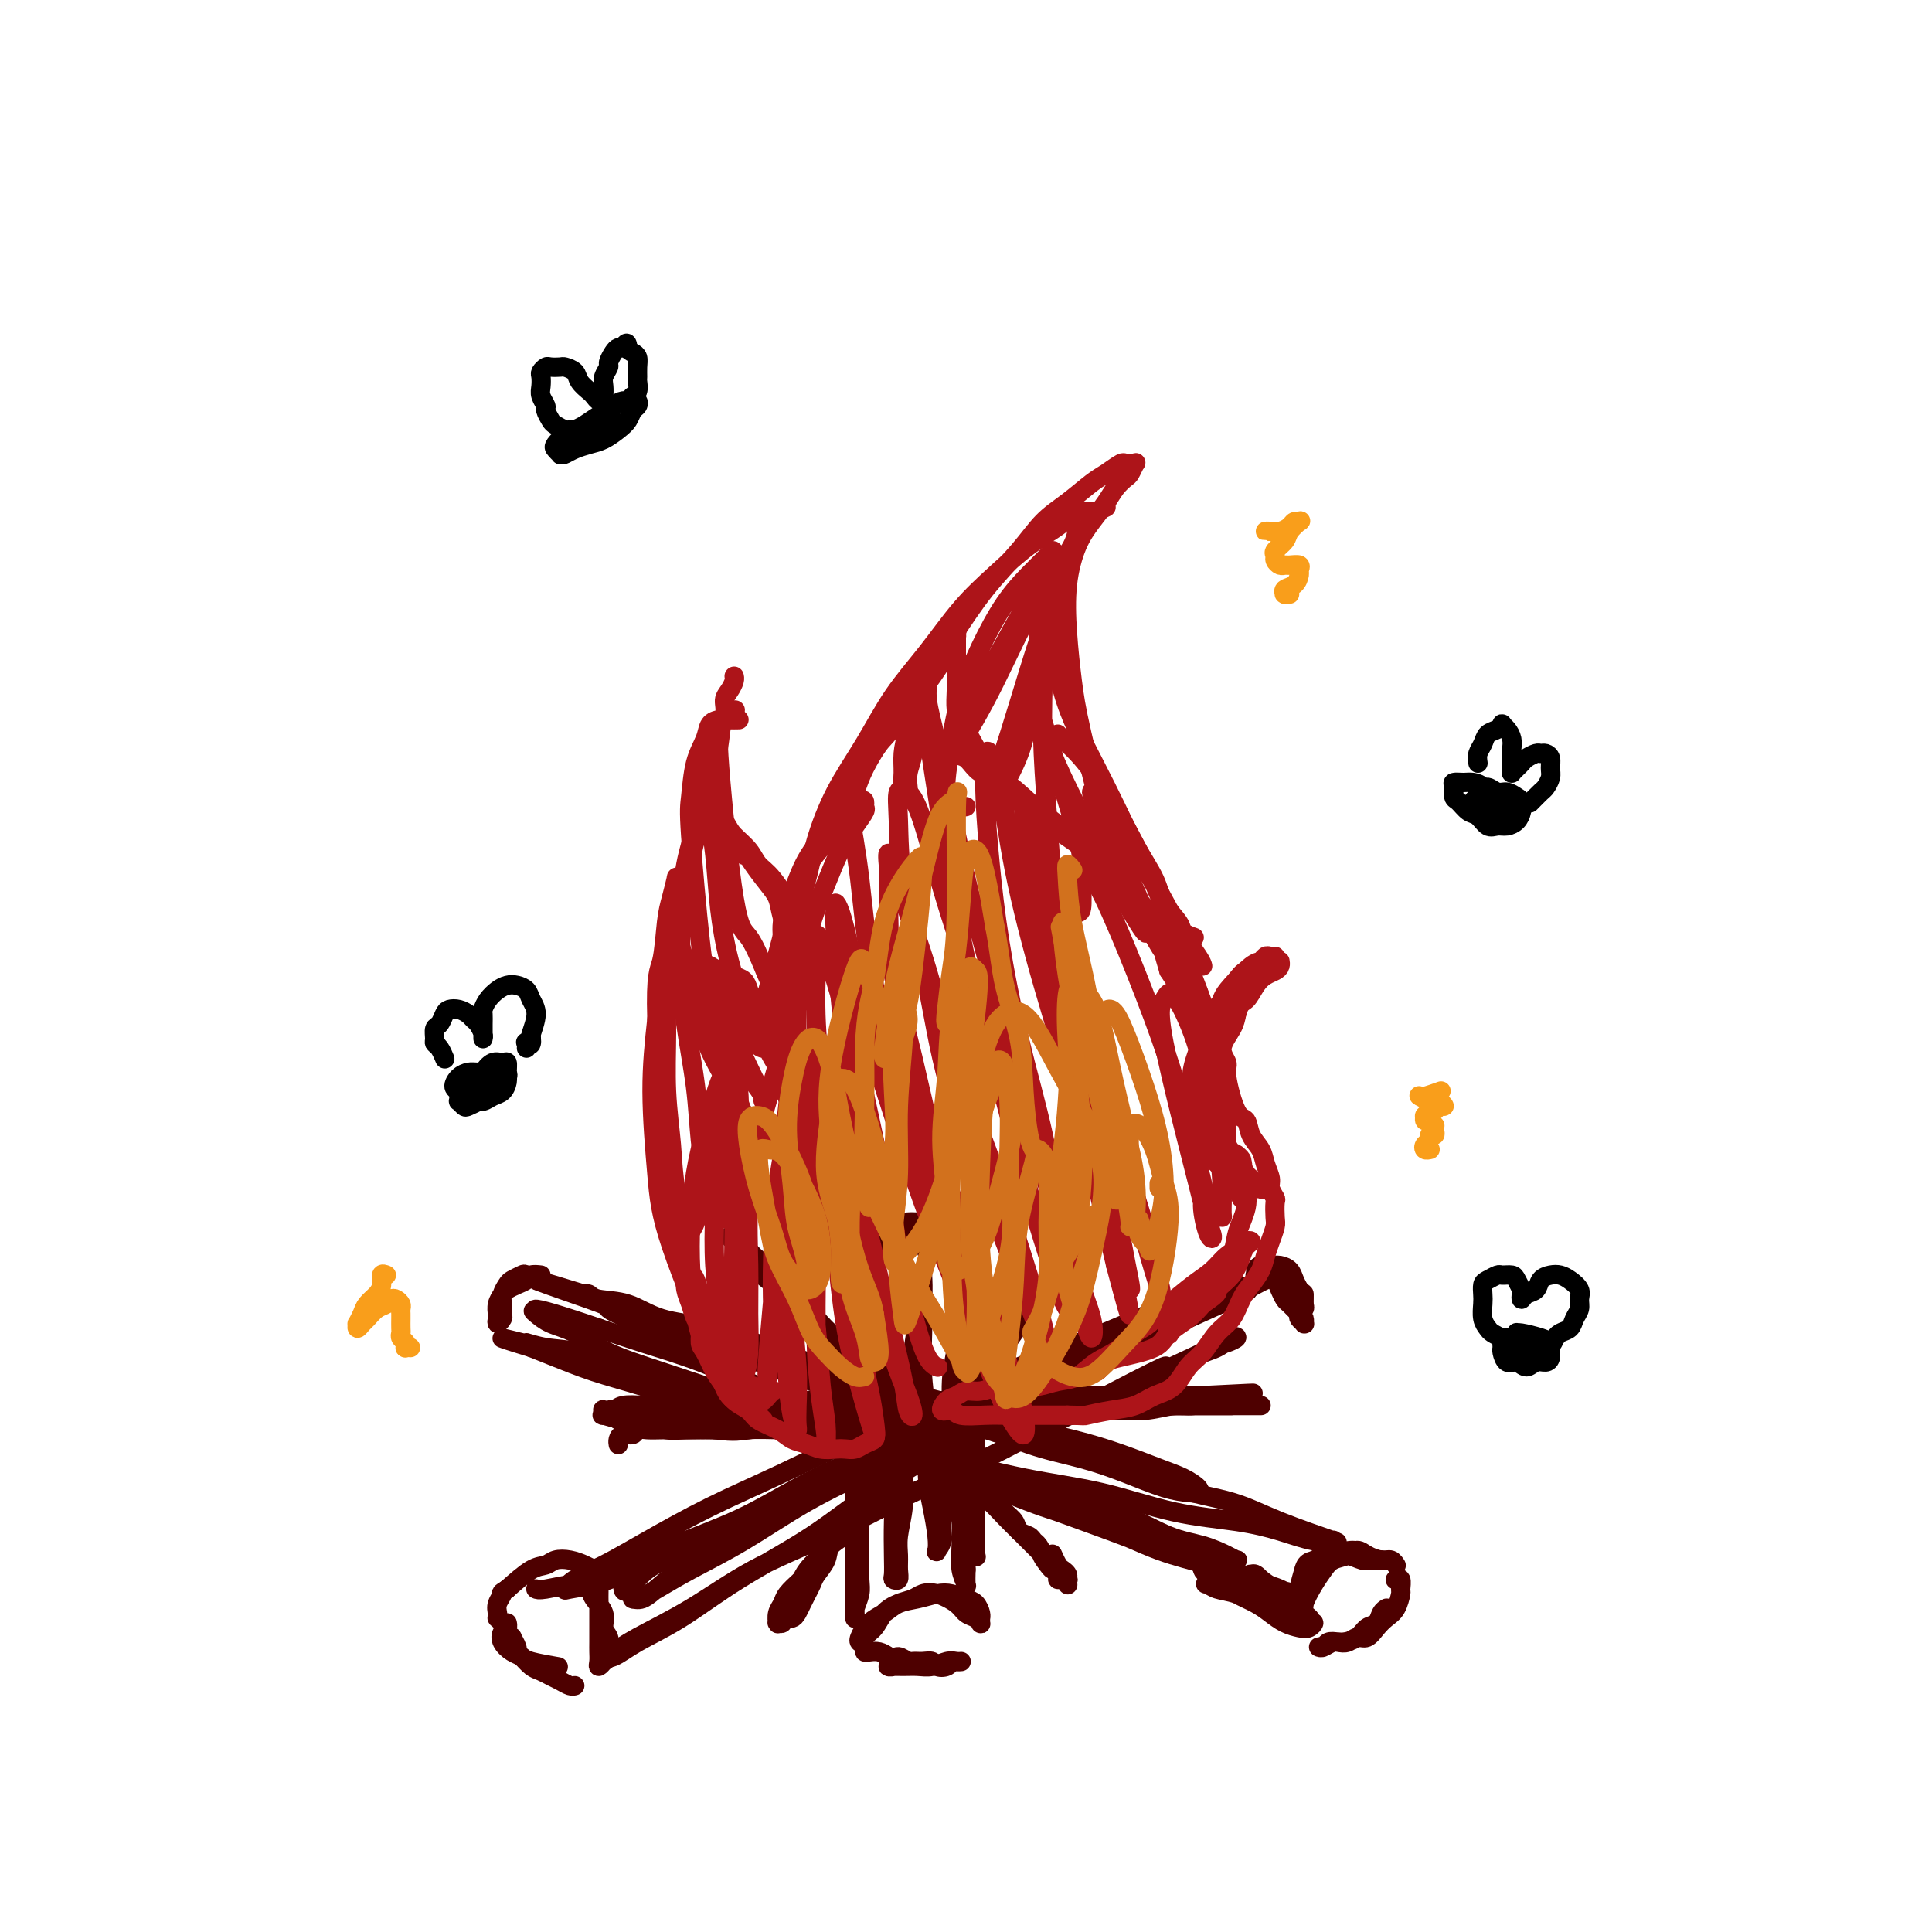 <svg viewBox='0 0 400 400' version='1.1' xmlns='http://www.w3.org/2000/svg' xmlns:xlink='http://www.w3.org/1999/xlink'><g fill='none' stroke='#4E0000' stroke-width='4' stroke-linecap='round' stroke-linejoin='round'><path d='M129,329c0.103,0.386 0.206,0.771 1,0c0.794,-0.771 2.278,-2.699 4,-4c1.722,-1.301 3.680,-1.974 6,-3c2.320,-1.026 5.002,-2.403 8,-4c2.998,-1.597 6.313,-3.412 10,-5c3.687,-1.588 7.748,-2.947 12,-5c4.252,-2.053 8.695,-4.799 13,-7c4.305,-2.201 8.471,-3.856 13,-6c4.529,-2.144 9.421,-4.776 14,-7c4.579,-2.224 8.844,-4.039 13,-6c4.156,-1.961 8.202,-4.066 12,-6c3.798,-1.934 7.349,-3.696 10,-5c2.651,-1.304 4.402,-2.149 6,-3c1.598,-0.851 3.044,-1.709 4,-2c0.956,-0.291 1.421,-0.015 1,0c-0.421,0.015 -1.730,-0.232 -3,0c-1.270,0.232 -2.502,0.941 -5,2c-2.498,1.059 -6.263,2.468 -10,4c-3.737,1.532 -7.444,3.188 -12,5c-4.556,1.812 -9.959,3.781 -15,6c-5.041,2.219 -9.721,4.690 -15,7c-5.279,2.310 -11.159,4.460 -17,7c-5.841,2.540 -11.645,5.471 -17,8c-5.355,2.529 -10.262,4.657 -15,7c-4.738,2.343 -9.308,4.901 -13,7c-3.692,2.099 -6.507,3.737 -9,5c-2.493,1.263 -4.664,2.150 -6,3c-1.336,0.850 -1.836,1.664 -2,2c-0.164,0.336 0.008,0.193 1,0c0.992,-0.193 2.806,-0.437 5,-1c2.194,-0.563 4.770,-1.447 8,-3c3.230,-1.553 7.115,-3.777 11,-6'/><path d='M142,319c6.329,-2.499 9.653,-3.745 14,-6c4.347,-2.255 9.718,-5.519 15,-8c5.282,-2.481 10.475,-4.179 15,-6c4.525,-1.821 8.381,-3.765 13,-6c4.619,-2.235 9.999,-4.762 15,-7c5.001,-2.238 9.623,-4.186 14,-6c4.377,-1.814 8.511,-3.495 12,-5c3.489,-1.505 6.334,-2.834 9,-4c2.666,-1.166 5.153,-2.167 7,-3c1.847,-0.833 3.054,-1.497 4,-2c0.946,-0.503 1.630,-0.845 2,-1c0.370,-0.155 0.426,-0.122 0,0c-0.426,0.122 -1.335,0.333 -3,1c-1.665,0.667 -4.087,1.788 -7,3c-2.913,1.212 -6.316,2.513 -10,4c-3.684,1.487 -7.648,3.161 -12,5c-4.352,1.839 -9.092,3.844 -14,6c-4.908,2.156 -9.983,4.462 -15,7c-5.017,2.538 -9.976,5.309 -15,8c-5.024,2.691 -10.112,5.303 -15,8c-4.888,2.697 -9.577,5.479 -14,8c-4.423,2.521 -8.582,4.782 -12,7c-3.418,2.218 -6.097,4.394 -8,6c-1.903,1.606 -3.032,2.644 -4,3c-0.968,0.356 -1.777,0.031 -2,0c-0.223,-0.031 0.139,0.234 1,0c0.861,-0.234 2.223,-0.966 4,-2c1.777,-1.034 3.971,-2.370 7,-4c3.029,-1.630 6.892,-3.554 11,-6c4.108,-2.446 8.459,-5.413 13,-8c4.541,-2.587 9.270,-4.793 14,-7'/><path d='M181,304c9.932,-5.434 10.761,-5.519 14,-7c3.239,-1.481 8.887,-4.358 14,-7c5.113,-2.642 9.693,-5.047 14,-7c4.307,-1.953 8.343,-3.453 12,-5c3.657,-1.547 6.935,-3.141 11,-5c4.065,-1.859 8.917,-3.983 11,-5c2.083,-1.017 1.399,-0.927 1,-1c-0.399,-0.073 -0.512,-0.308 -1,0c-0.488,0.308 -1.353,1.161 -3,2c-1.647,0.839 -4.078,1.666 -7,3c-2.922,1.334 -6.334,3.174 -10,5c-3.666,1.826 -7.586,3.637 -12,6c-4.414,2.363 -9.323,5.280 -14,8c-4.677,2.720 -9.122,5.245 -14,8c-4.878,2.755 -10.191,5.741 -15,9c-4.809,3.259 -9.116,6.790 -14,10c-4.884,3.210 -10.347,6.101 -15,9c-4.653,2.899 -8.496,5.808 -12,8c-3.504,2.192 -6.669,3.666 -9,5c-2.331,1.334 -3.826,2.527 -5,3c-1.174,0.473 -2.025,0.225 -2,0c0.025,-0.225 0.928,-0.426 2,-1c1.072,-0.574 2.313,-1.521 5,-3c2.687,-1.479 6.822,-3.490 11,-6c4.178,-2.510 8.401,-5.518 13,-8c4.599,-2.482 9.573,-4.439 15,-7c5.427,-2.561 11.307,-5.728 16,-8c4.693,-2.272 8.198,-3.649 15,-7c6.802,-3.351 16.901,-8.675 27,-14'/><path d='M229,289c17.797,-9.272 11.289,-5.453 11,-5c-0.289,0.453 5.642,-2.461 9,-4c3.358,-1.539 4.144,-1.704 5,-2c0.856,-0.296 1.781,-0.722 2,-1c0.219,-0.278 -0.268,-0.407 -1,0c-0.732,0.407 -1.710,1.349 -3,2c-1.290,0.651 -2.892,1.009 -5,2c-2.108,0.991 -4.721,2.613 -7,4c-2.279,1.387 -4.222,2.539 -5,3c-0.778,0.461 -0.389,0.230 0,0'/><path d='M130,275c-0.233,-0.519 -0.465,-1.038 0,-1c0.465,0.038 1.628,0.634 3,1c1.372,0.366 2.954,0.503 5,1c2.046,0.497 4.555,1.354 7,2c2.445,0.646 4.826,1.082 8,2c3.174,0.918 7.143,2.318 10,3c2.857,0.682 4.603,0.647 11,2c6.397,1.353 17.445,4.096 24,6c6.555,1.904 8.616,2.971 12,4c3.384,1.029 8.091,2.019 12,3c3.909,0.981 7.020,1.951 10,3c2.980,1.049 5.828,2.176 8,3c2.172,0.824 3.669,1.344 5,2c1.331,0.656 2.495,1.449 3,2c0.505,0.551 0.352,0.860 0,1c-0.352,0.140 -0.903,0.111 -2,0c-1.097,-0.111 -2.738,-0.304 -5,-1c-2.262,-0.696 -5.143,-1.896 -8,-3c-2.857,-1.104 -5.689,-2.111 -9,-3c-3.311,-0.889 -7.101,-1.661 -11,-3c-3.899,-1.339 -7.907,-3.244 -12,-5c-4.093,-1.756 -8.270,-3.361 -13,-5c-4.730,-1.639 -10.013,-3.311 -15,-5c-4.987,-1.689 -9.679,-3.394 -14,-5c-4.321,-1.606 -8.271,-3.114 -12,-4c-3.729,-0.886 -7.237,-1.152 -10,-2c-2.763,-0.848 -4.782,-2.279 -7,-3c-2.218,-0.721 -4.636,-0.733 -6,-1c-1.364,-0.267 -1.676,-0.791 -2,-1c-0.324,-0.209 -0.662,-0.105 -1,0'/><path d='M121,268c-19.599,-6.049 -5.095,-1.173 1,1c6.095,2.173 3.782,1.641 4,2c0.218,0.359 2.968,1.607 6,3c3.032,1.393 6.347,2.930 10,4c3.653,1.070 7.643,1.672 12,3c4.357,1.328 9.082,3.382 14,5c4.918,1.618 10.028,2.800 15,4c4.972,1.200 9.804,2.417 15,4c5.196,1.583 10.756,3.531 16,5c5.244,1.469 10.171,2.457 15,4c4.829,1.543 9.559,3.639 14,5c4.441,1.361 8.594,1.986 12,3c3.406,1.014 6.066,2.417 10,4c3.934,1.583 9.143,3.347 11,4c1.857,0.653 0.362,0.197 0,0c-0.362,-0.197 0.409,-0.134 0,0c-0.409,0.134 -1.999,0.338 -4,0c-2.001,-0.338 -4.413,-1.219 -7,-2c-2.587,-0.781 -5.349,-1.462 -9,-2c-3.651,-0.538 -8.191,-0.933 -13,-2c-4.809,-1.067 -9.886,-2.806 -15,-4c-5.114,-1.194 -10.266,-1.845 -16,-3c-5.734,-1.155 -12.049,-2.816 -18,-4c-5.951,-1.184 -11.537,-1.891 -17,-3c-5.463,-1.109 -10.803,-2.618 -16,-4c-5.197,-1.382 -10.252,-2.635 -15,-4c-4.748,-1.365 -9.190,-2.840 -13,-4c-3.810,-1.160 -6.987,-2.005 -10,-3c-3.013,-0.995 -5.861,-2.142 -8,-3c-2.139,-0.858 -3.570,-1.429 -5,-2'/><path d='M110,279c-10.836,-3.306 -4.426,-1.571 -2,-1c2.426,0.571 0.869,-0.024 1,0c0.131,0.024 1.950,0.666 4,1c2.050,0.334 4.331,0.361 7,1c2.669,0.639 5.726,1.891 9,3c3.274,1.109 6.764,2.075 11,3c4.236,0.925 9.220,1.810 14,3c4.780,1.190 9.358,2.686 14,4c4.642,1.314 9.347,2.447 14,4c4.653,1.553 9.253,3.526 14,5c4.747,1.474 9.640,2.450 14,4c4.360,1.550 8.187,3.676 12,5c3.813,1.324 7.614,1.847 11,3c3.386,1.153 6.359,2.935 9,4c2.641,1.065 4.952,1.411 7,2c2.048,0.589 3.835,1.420 5,2c1.165,0.580 1.708,0.910 2,1c0.292,0.090 0.333,-0.061 0,0c-0.333,0.061 -1.041,0.334 -2,0c-0.959,-0.334 -2.169,-1.274 -4,-2c-1.831,-0.726 -4.284,-1.239 -7,-2c-2.716,-0.761 -5.697,-1.769 -9,-3c-3.303,-1.231 -6.930,-2.685 -11,-4c-4.070,-1.315 -8.583,-2.493 -13,-4c-4.417,-1.507 -8.738,-3.344 -13,-5c-4.262,-1.656 -8.465,-3.132 -13,-5c-4.535,-1.868 -9.403,-4.128 -14,-6c-4.597,-1.872 -8.923,-3.358 -13,-5c-4.077,-1.642 -7.905,-3.442 -12,-5c-4.095,-1.558 -8.456,-2.874 -12,-4c-3.544,-1.126 -6.272,-2.063 -9,-3'/><path d='M124,275c-21.705,-7.383 -10.968,-2.342 -8,-1c2.968,1.342 -1.832,-1.016 -4,-2c-2.168,-0.984 -1.706,-0.595 -1,0c0.706,0.595 1.654,1.397 3,2c1.346,0.603 3.091,1.006 5,2c1.909,0.994 3.982,2.579 7,4c3.018,1.421 6.983,2.679 11,4c4.017,1.321 8.088,2.704 12,4c3.912,1.296 7.665,2.503 12,4c4.335,1.497 9.252,3.284 14,5c4.748,1.716 9.326,3.362 14,5c4.674,1.638 9.444,3.267 14,5c4.556,1.733 8.899,3.570 13,5c4.101,1.430 7.961,2.453 12,4c4.039,1.547 8.256,3.619 12,5c3.744,1.381 7.013,2.072 10,3c2.987,0.928 5.692,2.093 8,3c2.308,0.907 4.219,1.557 6,2c1.781,0.443 3.431,0.678 4,1c0.569,0.322 0.057,0.732 0,1c-0.057,0.268 0.342,0.393 0,0c-0.342,-0.393 -1.423,-1.304 -3,-2c-1.577,-0.696 -3.649,-1.175 -6,-2c-2.351,-0.825 -4.980,-1.994 -8,-3c-3.020,-1.006 -6.432,-1.847 -10,-3c-3.568,-1.153 -7.293,-2.618 -11,-4c-3.707,-1.382 -7.396,-2.680 -11,-4c-3.604,-1.320 -7.124,-2.663 -11,-4c-3.876,-1.337 -8.107,-2.668 -12,-4c-3.893,-1.332 -7.446,-2.666 -11,-4'/><path d='M185,301c-14.657,-5.252 -9.799,-3.880 -10,-4c-0.201,-0.120 -5.462,-1.730 -9,-3c-3.538,-1.270 -5.354,-2.200 -7,-3c-1.646,-0.800 -3.120,-1.468 -4,-2c-0.880,-0.532 -1.164,-0.926 -1,-1c0.164,-0.074 0.775,0.172 1,0c0.225,-0.172 0.064,-0.764 0,-1c-0.064,-0.236 -0.032,-0.118 0,0'/><path d='M271,335c0.117,-0.021 0.233,-0.043 0,0c-0.233,0.043 -0.817,0.149 -1,0c-0.183,-0.149 0.033,-0.555 0,-1c-0.033,-0.445 -0.314,-0.931 0,-2c0.314,-1.069 1.225,-2.722 2,-4c0.775,-1.278 1.415,-2.182 2,-3c0.585,-0.818 1.116,-1.550 2,-2c0.884,-0.450 2.122,-0.618 3,-1c0.878,-0.382 1.398,-0.978 2,-1c0.602,-0.022 1.287,0.530 2,1c0.713,0.470 1.453,0.858 2,1c0.547,0.142 0.902,0.039 1,0c0.098,-0.039 -0.059,-0.014 0,0c0.059,0.014 0.335,0.018 0,0c-0.335,-0.018 -1.282,-0.059 -2,0c-0.718,0.059 -1.208,0.218 -2,0c-0.792,-0.218 -1.887,-0.813 -3,-1c-1.113,-0.187 -2.246,0.036 -3,0c-0.754,-0.036 -1.130,-0.330 -2,0c-0.870,0.330 -2.234,1.282 -3,2c-0.766,0.718 -0.932,1.200 -1,2c-0.068,0.800 -0.036,1.918 0,3c0.036,1.082 0.077,2.129 0,3c-0.077,0.871 -0.273,1.566 0,2c0.273,0.434 1.016,0.608 1,1c-0.016,0.392 -0.790,1.001 -1,1c-0.210,-0.001 0.143,-0.611 0,-1c-0.143,-0.389 -0.780,-0.558 -1,-1c-0.220,-0.442 -0.021,-1.157 0,-2c0.021,-0.843 -0.137,-1.812 0,-3c0.137,-1.188 0.568,-2.594 1,-4'/><path d='M270,325c0.398,-1.959 1.892,-1.855 3,-2c1.108,-0.145 1.830,-0.537 3,-1c1.170,-0.463 2.786,-0.996 4,-1c1.214,-0.004 2.024,0.521 3,1c0.976,0.479 2.118,0.913 3,1c0.882,0.087 1.504,-0.173 2,0c0.496,0.173 0.865,0.778 1,1c0.135,0.222 0.036,0.060 0,0c-0.036,-0.060 -0.010,-0.017 0,0c0.010,0.017 0.005,0.009 0,0'/><path d='M289,327c-0.115,0.058 -0.229,0.116 0,0c0.229,-0.116 0.802,-0.407 1,0c0.198,0.407 0.023,1.512 0,2c-0.023,0.488 0.107,0.359 0,1c-0.107,0.641 -0.451,2.052 -1,3c-0.549,0.948 -1.302,1.435 -2,2c-0.698,0.565 -1.342,1.209 -2,2c-0.658,0.791 -1.332,1.727 -2,2c-0.668,0.273 -1.331,-0.119 -2,0c-0.669,0.119 -1.346,0.750 -2,1c-0.654,0.250 -1.286,0.119 -2,0c-0.714,-0.119 -1.510,-0.227 -2,0c-0.490,0.227 -0.675,0.789 -1,1c-0.325,0.211 -0.790,0.071 -1,0c-0.210,-0.071 -0.166,-0.074 0,0c0.166,0.074 0.453,0.223 1,0c0.547,-0.223 1.355,-0.818 2,-1c0.645,-0.182 1.128,0.050 2,0c0.872,-0.050 2.132,-0.381 3,-1c0.868,-0.619 1.343,-1.525 2,-2c0.657,-0.475 1.497,-0.520 2,-1c0.503,-0.480 0.671,-1.397 1,-2c0.329,-0.603 0.819,-0.893 1,-1c0.181,-0.107 0.052,-0.031 0,0c-0.052,0.031 -0.026,0.015 0,0'/><path d='M254,328c-0.093,-0.007 -0.186,-0.014 -1,0c-0.814,0.014 -2.350,0.049 -3,0c-0.650,-0.049 -0.415,-0.183 0,0c0.415,0.183 1.011,0.682 2,1c0.989,0.318 2.373,0.453 4,1c1.627,0.547 3.498,1.505 5,2c1.502,0.495 2.635,0.529 4,1c1.365,0.471 2.963,1.381 4,2c1.037,0.619 1.513,0.948 2,1c0.487,0.052 0.987,-0.174 1,0c0.013,0.174 -0.460,0.748 -1,1c-0.540,0.252 -1.149,0.181 -2,0c-0.851,-0.181 -1.946,-0.471 -3,-1c-1.054,-0.529 -2.069,-1.297 -3,-2c-0.931,-0.703 -1.780,-1.340 -3,-2c-1.220,-0.660 -2.812,-1.344 -4,-2c-1.188,-0.656 -1.974,-1.283 -3,-2c-1.026,-0.717 -2.294,-1.525 -3,-2c-0.706,-0.475 -0.851,-0.618 -1,-1c-0.149,-0.382 -0.304,-1.003 0,-1c0.304,0.003 1.065,0.632 2,1c0.935,0.368 2.044,0.477 3,1c0.956,0.523 1.760,1.462 3,2c1.240,0.538 2.915,0.674 4,1c1.085,0.326 1.580,0.840 2,1c0.420,0.160 0.764,-0.034 1,0c0.236,0.034 0.363,0.296 0,0c-0.363,-0.296 -1.216,-1.148 -2,-2c-0.784,-0.852 -1.499,-1.703 -2,-2c-0.501,-0.297 -0.789,-0.042 -1,0c-0.211,0.042 -0.346,-0.131 0,0c0.346,0.131 1.173,0.565 2,1'/><path d='M261,327c0.065,-0.072 1.729,1.249 3,2c1.271,0.751 2.150,0.933 3,1c0.850,0.067 1.671,0.019 2,0c0.329,-0.019 0.164,-0.010 0,0'/><path d='M111,329c0.018,0.010 0.036,0.019 0,0c-0.036,-0.019 -0.127,-0.067 0,0c0.127,0.067 0.473,0.247 2,0c1.527,-0.247 4.236,-0.922 6,-1c1.764,-0.078 2.582,0.440 3,1c0.418,0.560 0.438,1.161 1,2c0.562,0.839 1.668,1.916 2,3c0.332,1.084 -0.111,2.175 0,3c0.111,0.825 0.777,1.383 1,2c0.223,0.617 0.003,1.294 0,2c-0.003,0.706 0.209,1.441 0,2c-0.209,0.559 -0.841,0.942 -1,1c-0.159,0.058 0.153,-0.210 0,0c-0.153,0.210 -0.773,0.899 -1,1c-0.227,0.101 -0.061,-0.385 0,-1c0.061,-0.615 0.016,-1.357 0,-2c-0.016,-0.643 -0.005,-1.186 0,-2c0.005,-0.814 0.002,-1.899 0,-3c-0.002,-1.101 -0.003,-2.217 0,-3c0.003,-0.783 0.010,-1.232 0,-2c-0.010,-0.768 -0.036,-1.856 0,-3c0.036,-1.144 0.133,-2.346 0,-3c-0.133,-0.654 -0.496,-0.760 -1,-1c-0.504,-0.240 -1.148,-0.614 -2,-1c-0.852,-0.386 -1.914,-0.786 -3,-1c-1.086,-0.214 -2.198,-0.243 -3,0c-0.802,0.243 -1.293,0.758 -2,1c-0.707,0.242 -1.631,0.212 -3,1c-1.369,0.788 -3.185,2.394 -5,4'/><path d='M105,329c-1.713,1.061 -0.996,0.714 -1,1c-0.004,0.286 -0.731,1.204 -1,2c-0.269,0.796 -0.082,1.470 0,2c0.082,0.530 0.059,0.915 0,1c-0.059,0.085 -0.155,-0.131 0,0c0.155,0.131 0.562,0.608 1,1c0.438,0.392 0.906,0.700 1,1c0.094,0.300 -0.186,0.591 0,1c0.186,0.409 0.837,0.935 1,1c0.163,0.065 -0.160,-0.330 0,0c0.160,0.330 0.805,1.384 1,2c0.195,0.616 -0.061,0.795 0,1c0.061,0.205 0.439,0.436 1,1c0.561,0.564 1.306,1.461 2,2c0.694,0.539 1.339,0.719 2,1c0.661,0.281 1.340,0.664 2,1c0.660,0.336 1.301,0.626 2,1c0.699,0.374 1.455,0.832 2,1c0.545,0.168 0.877,0.045 1,0c0.123,-0.045 0.035,-0.013 0,0c-0.035,0.013 -0.018,0.006 0,0'/><path d='M115,345c0.518,0.088 1.035,0.175 0,0c-1.035,-0.175 -3.623,-0.614 -5,-1c-1.377,-0.386 -1.542,-0.719 -2,-1c-0.458,-0.281 -1.209,-0.510 -2,-1c-0.791,-0.490 -1.624,-1.242 -2,-2c-0.376,-0.758 -0.297,-1.523 0,-2c0.297,-0.477 0.811,-0.667 1,-1c0.189,-0.333 0.054,-0.809 0,-1c-0.054,-0.191 -0.027,-0.095 0,0'/><path d='M261,264c0.016,0.100 0.032,0.201 0,0c-0.032,-0.201 -0.110,-0.702 0,-1c0.110,-0.298 0.410,-0.393 1,0c0.590,0.393 1.471,1.275 2,2c0.529,0.725 0.706,1.293 1,2c0.294,0.707 0.706,1.552 1,2c0.294,0.448 0.471,0.498 1,1c0.529,0.502 1.409,1.455 2,2c0.591,0.545 0.891,0.683 1,1c0.109,0.317 0.025,0.814 0,1c-0.025,0.186 0.007,0.062 0,0c-0.007,-0.062 -0.054,-0.062 0,0c0.054,0.062 0.208,0.186 0,0c-0.208,-0.186 -0.777,-0.683 -1,-1c-0.223,-0.317 -0.100,-0.456 0,-1c0.100,-0.544 0.179,-1.495 0,-2c-0.179,-0.505 -0.614,-0.566 -1,-1c-0.386,-0.434 -0.724,-1.241 -1,-2c-0.276,-0.759 -0.491,-1.471 -1,-2c-0.509,-0.529 -1.314,-0.877 -2,-1c-0.686,-0.123 -1.253,-0.023 -2,0c-0.747,0.023 -1.672,-0.032 -2,0c-0.328,0.032 -0.058,0.152 0,0c0.058,-0.152 -0.097,-0.574 0,-1c0.097,-0.426 0.446,-0.854 1,-1c0.554,-0.146 1.314,-0.009 2,0c0.686,0.009 1.297,-0.111 2,0c0.703,0.111 1.497,0.453 2,1c0.503,0.547 0.715,1.299 1,2c0.285,0.701 0.642,1.350 1,2'/><path d='M269,267c0.850,0.891 0.974,0.617 1,1c0.026,0.383 -0.046,1.423 0,2c0.046,0.577 0.208,0.690 0,1c-0.208,0.310 -0.788,0.815 -1,1c-0.212,0.185 -0.057,0.050 0,0c0.057,-0.050 0.015,-0.013 0,0c-0.015,0.013 -0.004,0.004 0,0c0.004,-0.004 0.002,-0.002 0,0'/><path d='M112,264c-0.778,-0.090 -1.556,-0.179 -2,0c-0.444,0.179 -0.553,0.628 -1,1c-0.447,0.372 -1.230,0.667 -2,1c-0.770,0.333 -1.527,0.705 -2,1c-0.473,0.295 -0.664,0.514 -1,1c-0.336,0.486 -0.818,1.237 -1,2c-0.182,0.763 -0.063,1.536 0,2c0.063,0.464 0.069,0.619 0,1c-0.069,0.381 -0.214,0.990 0,1c0.214,0.010 0.789,-0.577 1,-1c0.211,-0.423 0.060,-0.680 0,-1c-0.060,-0.320 -0.028,-0.701 0,-1c0.028,-0.299 0.053,-0.514 0,-1c-0.053,-0.486 -0.184,-1.241 0,-2c0.184,-0.759 0.684,-1.520 1,-2c0.316,-0.480 0.449,-0.678 1,-1c0.551,-0.322 1.519,-0.767 2,-1c0.481,-0.233 0.476,-0.255 1,0c0.524,0.255 1.578,0.787 2,1c0.422,0.213 0.211,0.106 0,0'/><path d='M178,340c0.041,0.035 0.082,0.069 0,0c-0.082,-0.069 -0.287,-0.242 0,-1c0.287,-0.758 1.067,-2.102 2,-3c0.933,-0.898 2.020,-1.352 3,-2c0.980,-0.648 1.852,-1.491 3,-2c1.148,-0.509 2.573,-0.684 4,-1c1.427,-0.316 2.855,-0.772 4,-1c1.145,-0.228 2.005,-0.229 3,0c0.995,0.229 2.123,0.687 3,1c0.877,0.313 1.503,0.480 2,1c0.497,0.520 0.866,1.394 1,2c0.134,0.606 0.034,0.944 0,1c-0.034,0.056 -0.001,-0.169 0,0c0.001,0.169 -0.028,0.733 0,1c0.028,0.267 0.114,0.236 0,0c-0.114,-0.236 -0.429,-0.677 -1,-1c-0.571,-0.323 -1.398,-0.528 -2,-1c-0.602,-0.472 -0.979,-1.210 -2,-2c-1.021,-0.790 -2.686,-1.632 -4,-2c-1.314,-0.368 -2.277,-0.260 -3,0c-0.723,0.260 -1.207,0.674 -2,1c-0.793,0.326 -1.897,0.563 -3,1c-1.103,0.437 -2.205,1.073 -3,2c-0.795,0.927 -1.283,2.143 -2,3c-0.717,0.857 -1.664,1.353 -2,2c-0.336,0.647 -0.060,1.444 0,2c0.060,0.556 -0.097,0.871 0,1c0.097,0.129 0.449,0.073 1,0c0.551,-0.073 1.300,-0.164 2,0c0.700,0.164 1.350,0.582 2,1'/><path d='M184,343c1.115,0.558 1.402,-0.048 2,0c0.598,0.048 1.507,0.748 2,1c0.493,0.252 0.569,0.054 1,0c0.431,-0.054 1.215,0.034 2,0c0.785,-0.034 1.569,-0.191 2,0c0.431,0.191 0.508,0.731 1,1c0.492,0.269 1.400,0.268 2,0c0.600,-0.268 0.893,-0.804 1,-1c0.107,-0.196 0.029,-0.053 0,0c-0.029,0.053 -0.008,0.015 0,0c0.008,-0.015 0.004,-0.008 0,0'/><path d='M188,344c-0.246,-0.113 -0.491,-0.227 -1,0c-0.509,0.227 -1.280,0.794 -2,1c-0.720,0.206 -1.388,0.051 -1,0c0.388,-0.051 1.834,0.000 3,0c1.166,-0.000 2.053,-0.053 3,0c0.947,0.053 1.953,0.210 3,0c1.047,-0.210 2.136,-0.788 3,-1c0.864,-0.212 1.502,-0.057 2,0c0.498,0.057 0.857,0.016 1,0c0.143,-0.016 0.072,-0.008 0,0'/><path d='M177,262c0.002,-0.143 0.004,-0.286 0,0c-0.004,0.286 -0.015,0.999 0,2c0.015,1.001 0.057,2.288 0,4c-0.057,1.712 -0.211,3.848 0,6c0.211,2.152 0.789,4.320 1,7c0.211,2.680 0.057,5.871 0,9c-0.057,3.129 -0.015,6.196 0,9c0.015,2.804 0.005,5.344 0,8c-0.005,2.656 -0.005,5.426 0,8c0.005,2.574 0.015,4.951 0,7c-0.015,2.049 -0.057,3.768 0,5c0.057,1.232 0.211,1.976 0,3c-0.211,1.024 -0.789,2.328 -1,3c-0.211,0.672 -0.057,0.714 0,1c0.057,0.286 0.015,0.818 0,1c-0.015,0.182 -0.004,0.014 0,0c0.004,-0.014 0.001,0.126 0,0c-0.001,-0.126 -0.000,-0.519 0,-1c0.000,-0.481 0.000,-1.049 0,-2c-0.000,-0.951 -0.001,-2.285 0,-4c0.001,-1.715 0.003,-3.811 0,-6c-0.003,-2.189 -0.011,-4.471 0,-7c0.011,-2.529 0.040,-5.304 0,-8c-0.040,-2.696 -0.151,-5.313 0,-8c0.151,-2.687 0.562,-5.443 1,-8c0.438,-2.557 0.902,-4.914 1,-7c0.098,-2.086 -0.170,-3.899 0,-6c0.170,-2.101 0.776,-4.489 1,-6c0.224,-1.511 0.064,-2.146 0,-3c-0.064,-0.854 -0.032,-1.927 0,-3'/><path d='M180,266c0.403,-10.998 -0.089,-4.994 0,-3c0.089,1.994 0.760,-0.022 1,-1c0.240,-0.978 0.050,-0.919 0,-1c-0.050,-0.081 0.042,-0.304 0,0c-0.042,0.304 -0.217,1.133 0,2c0.217,0.867 0.828,1.772 1,3c0.172,1.228 -0.094,2.780 0,5c0.094,2.220 0.547,5.109 1,8c0.453,2.891 0.906,5.785 1,9c0.094,3.215 -0.171,6.753 0,10c0.171,3.247 0.777,6.204 1,9c0.223,2.796 0.064,5.430 0,8c-0.064,2.570 -0.031,5.076 0,7c0.031,1.924 0.061,3.267 0,4c-0.061,0.733 -0.214,0.855 0,1c0.214,0.145 0.793,0.312 1,0c0.207,-0.312 0.042,-1.104 0,-2c-0.042,-0.896 0.041,-1.895 0,-3c-0.041,-1.105 -0.204,-2.317 0,-4c0.204,-1.683 0.776,-3.838 1,-6c0.224,-2.162 0.101,-4.332 0,-7c-0.101,-2.668 -0.181,-5.835 0,-9c0.181,-3.165 0.623,-6.327 1,-9c0.377,-2.673 0.690,-4.857 1,-7c0.310,-2.143 0.619,-4.244 1,-6c0.381,-1.756 0.834,-3.167 1,-5c0.166,-1.833 0.044,-4.089 0,-5c-0.044,-0.911 -0.012,-0.476 0,0c0.012,0.476 0.003,0.993 0,2c-0.003,1.007 -0.002,2.503 0,4'/><path d='M191,270c0.017,1.867 0.060,3.533 0,6c-0.060,2.467 -0.223,5.735 0,9c0.223,3.265 0.830,6.528 1,10c0.170,3.472 -0.099,7.152 0,10c0.099,2.848 0.567,4.863 1,7c0.433,2.137 0.833,4.394 1,6c0.167,1.606 0.101,2.559 0,3c-0.101,0.441 -0.238,0.368 0,0c0.238,-0.368 0.853,-1.032 1,-2c0.147,-0.968 -0.172,-2.242 0,-4c0.172,-1.758 0.834,-4.002 1,-6c0.166,-1.998 -0.166,-3.749 0,-6c0.166,-2.251 0.829,-5.001 1,-8c0.171,-2.999 -0.150,-6.246 0,-9c0.150,-2.754 0.772,-5.014 1,-7c0.228,-1.986 0.061,-3.696 0,-5c-0.061,-1.304 -0.016,-2.200 0,-3c0.016,-0.800 0.005,-1.504 0,-2c-0.005,-0.496 -0.002,-0.786 0,-1c0.002,-0.214 0.004,-0.354 0,0c-0.004,0.354 -0.015,1.200 0,3c0.015,1.800 0.057,4.553 0,7c-0.057,2.447 -0.211,4.587 0,7c0.211,2.413 0.788,5.100 1,8c0.212,2.900 0.061,6.013 0,9c-0.061,2.987 -0.030,5.846 0,9c0.030,3.154 0.061,6.602 0,9c-0.061,2.398 -0.212,3.746 0,5c0.212,1.254 0.788,2.415 1,3c0.212,0.585 0.061,0.596 0,0c-0.061,-0.596 -0.030,-1.798 0,-3'/><path d='M200,325c-0.000,-1.242 -0.000,-2.847 0,-5c0.000,-2.153 0.000,-4.854 0,-8c-0.000,-3.146 -0.000,-6.735 0,-10c0.000,-3.265 0.000,-6.205 0,-9c-0.000,-2.795 -0.000,-5.445 0,-8c0.000,-2.555 0.000,-5.014 0,-7c-0.000,-1.986 -0.000,-3.499 0,-5c0.000,-1.501 0.000,-2.989 0,-4c-0.000,-1.011 -0.001,-1.543 0,-2c0.001,-0.457 0.003,-0.839 0,-1c-0.003,-0.161 -0.011,-0.103 0,0c0.011,0.103 0.041,0.249 0,1c-0.041,0.751 -0.155,2.106 0,4c0.155,1.894 0.577,4.326 1,7c0.423,2.674 0.845,5.591 1,9c0.155,3.409 0.041,7.309 0,11c-0.041,3.691 -0.010,7.173 0,10c0.010,2.827 -0.001,4.999 0,7c0.001,2.001 0.015,3.832 0,5c-0.015,1.168 -0.060,1.672 0,2c0.060,0.328 0.226,0.480 0,0c-0.226,-0.480 -0.844,-1.593 -1,-3c-0.156,-1.407 0.150,-3.110 0,-4c-0.150,-0.890 -0.757,-0.969 -1,-1c-0.243,-0.031 -0.121,-0.016 0,0'/><path d='M178,262c-0.434,-0.002 -0.868,-0.004 -1,0c-0.132,0.004 0.037,0.015 1,-1c0.963,-1.015 2.719,-3.057 4,-4c1.281,-0.943 2.086,-0.786 3,-1c0.914,-0.214 1.937,-0.797 3,-1c1.063,-0.203 2.166,-0.026 3,0c0.834,0.026 1.401,-0.098 2,0c0.599,0.098 1.232,0.419 2,1c0.768,0.581 1.672,1.421 2,2c0.328,0.579 0.081,0.898 0,1c-0.081,0.102 0.005,-0.014 0,0c-0.005,0.014 -0.103,0.158 0,0c0.103,-0.158 0.405,-0.616 0,-1c-0.405,-0.384 -1.516,-0.692 -2,-1c-0.484,-0.308 -0.342,-0.615 -1,-1c-0.658,-0.385 -2.117,-0.847 -3,-1c-0.883,-0.153 -1.190,0.002 -2,0c-0.810,-0.002 -2.123,-0.161 -3,0c-0.877,0.161 -1.319,0.644 -2,1c-0.681,0.356 -1.602,0.586 -2,1c-0.398,0.414 -0.273,1.011 0,1c0.273,-0.011 0.695,-0.629 1,-1c0.305,-0.371 0.494,-0.493 1,-1c0.506,-0.507 1.329,-1.397 2,-2c0.671,-0.603 1.192,-0.918 2,-1c0.808,-0.082 1.904,0.069 3,0c1.096,-0.069 2.191,-0.359 3,0c0.809,0.359 1.333,1.366 2,2c0.667,0.634 1.476,0.895 2,1c0.524,0.105 0.762,0.052 1,0'/><path d='M199,256c2.047,0.548 0.665,0.917 0,1c-0.665,0.083 -0.612,-0.121 -1,0c-0.388,0.121 -1.215,0.568 -2,1c-0.785,0.432 -1.527,0.848 -2,1c-0.473,0.152 -0.677,0.041 -1,0c-0.323,-0.041 -0.766,-0.011 -1,0c-0.234,0.011 -0.259,0.003 0,0c0.259,-0.003 0.800,-0.001 1,0c0.200,0.001 0.057,0.000 0,0c-0.057,-0.000 -0.029,-0.000 0,0'/><path d='M218,322c-0.091,-0.202 -0.182,-0.405 0,0c0.182,0.405 0.638,1.416 1,2c0.362,0.584 0.629,0.741 1,1c0.371,0.259 0.845,0.619 1,1c0.155,0.381 -0.009,0.784 0,1c0.009,0.216 0.189,0.245 0,0c-0.189,-0.245 -0.749,-0.763 -1,-1c-0.251,-0.237 -0.195,-0.192 -1,-1c-0.805,-0.808 -2.473,-2.470 -4,-4c-1.527,-1.530 -2.915,-2.930 -4,-4c-1.085,-1.070 -1.867,-1.811 -3,-3c-1.133,-1.189 -2.617,-2.828 -4,-4c-1.383,-1.172 -2.666,-1.878 -4,-3c-1.334,-1.122 -2.719,-2.658 -4,-4c-1.281,-1.342 -2.457,-2.488 -4,-4c-1.543,-1.512 -3.452,-3.390 -5,-5c-1.548,-1.610 -2.735,-2.952 -4,-4c-1.265,-1.048 -2.608,-1.804 -4,-3c-1.392,-1.196 -2.834,-2.834 -4,-4c-1.166,-1.166 -2.057,-1.859 -3,-3c-0.943,-1.141 -1.939,-2.728 -3,-4c-1.061,-1.272 -2.186,-2.229 -3,-3c-0.814,-0.771 -1.317,-1.357 -2,-2c-0.683,-0.643 -1.546,-1.343 -2,-2c-0.454,-0.657 -0.499,-1.272 -1,-2c-0.501,-0.728 -1.457,-1.571 -2,-2c-0.543,-0.429 -0.671,-0.445 -1,-1c-0.329,-0.555 -0.858,-1.649 -1,-2c-0.142,-0.351 0.102,0.043 0,0c-0.102,-0.043 -0.551,-0.521 -1,-1'/><path d='M156,261c-9.901,-9.840 -2.654,-2.441 0,0c2.654,2.441 0.715,-0.076 0,-1c-0.715,-0.924 -0.204,-0.255 0,0c0.204,0.255 0.102,0.097 0,0c-0.102,-0.097 -0.205,-0.132 0,0c0.205,0.132 0.718,0.432 1,1c0.282,0.568 0.331,1.405 1,2c0.669,0.595 1.957,0.949 3,2c1.043,1.051 1.843,2.800 3,4c1.157,1.200 2.673,1.852 4,3c1.327,1.148 2.467,2.791 4,4c1.533,1.209 3.461,1.983 5,3c1.539,1.017 2.690,2.278 4,4c1.310,1.722 2.778,3.906 4,5c1.222,1.094 2.199,1.098 4,3c1.801,1.902 4.426,5.703 6,8c1.574,2.297 2.098,3.091 3,4c0.902,0.909 2.182,1.934 3,3c0.818,1.066 1.174,2.173 2,3c0.826,0.827 2.123,1.373 3,2c0.877,0.627 1.334,1.334 2,2c0.666,0.666 1.540,1.291 2,2c0.460,0.709 0.504,1.502 1,2c0.496,0.498 1.442,0.700 2,1c0.558,0.300 0.727,0.696 1,1c0.273,0.304 0.649,0.515 1,1c0.351,0.485 0.675,1.242 1,2'/><path d='M216,322c9.520,9.616 3.321,3.155 1,1c-2.321,-2.155 -0.763,-0.004 0,1c0.763,1.004 0.730,0.861 1,1c0.270,0.139 0.843,0.559 1,1c0.157,0.441 -0.102,0.903 0,1c0.102,0.097 0.563,-0.170 1,0c0.437,0.170 0.848,0.776 1,1c0.152,0.224 0.043,0.064 0,0c-0.043,-0.064 -0.022,-0.032 0,0'/><path d='M163,332c-0.088,-0.041 -0.176,-0.083 0,0c0.176,0.083 0.618,0.290 1,0c0.382,-0.290 0.706,-1.077 1,-2c0.294,-0.923 0.560,-1.982 1,-3c0.440,-1.018 1.055,-1.995 2,-3c0.945,-1.005 2.219,-2.038 3,-3c0.781,-0.962 1.068,-1.853 2,-3c0.932,-1.147 2.507,-2.550 4,-4c1.493,-1.450 2.903,-2.946 4,-4c1.097,-1.054 1.883,-1.665 3,-3c1.117,-1.335 2.567,-3.395 4,-5c1.433,-1.605 2.849,-2.755 4,-4c1.151,-1.245 2.039,-2.583 3,-4c0.961,-1.417 1.997,-2.911 3,-4c1.003,-1.089 1.973,-1.772 3,-3c1.027,-1.228 2.110,-3.000 3,-4c0.890,-1.000 1.585,-1.226 3,-3c1.415,-1.774 3.548,-5.095 5,-7c1.452,-1.905 2.221,-2.395 3,-3c0.779,-0.605 1.567,-1.325 2,-2c0.433,-0.675 0.509,-1.305 1,-2c0.491,-0.695 1.395,-1.455 2,-2c0.605,-0.545 0.910,-0.876 1,-1c0.090,-0.124 -0.035,-0.041 0,0c0.035,0.041 0.228,0.041 0,0c-0.228,-0.041 -0.879,-0.121 -1,0c-0.121,0.121 0.287,0.445 0,1c-0.287,0.555 -1.270,1.342 -2,2c-0.730,0.658 -1.209,1.188 -2,2c-0.791,0.812 -1.896,1.906 -3,3'/><path d='M213,271c-1.571,1.809 -1.998,2.833 -3,4c-1.002,1.167 -2.579,2.477 -4,4c-1.421,1.523 -2.686,3.257 -4,5c-1.314,1.743 -2.676,3.494 -4,5c-1.324,1.506 -2.608,2.767 -4,4c-1.392,1.233 -2.891,2.440 -4,4c-1.109,1.560 -1.829,3.474 -3,5c-1.171,1.526 -2.794,2.663 -4,4c-1.206,1.337 -1.996,2.875 -3,4c-1.004,1.125 -2.223,1.838 -3,3c-0.777,1.162 -1.111,2.772 -2,4c-0.889,1.228 -2.332,2.072 -3,3c-0.668,0.928 -0.560,1.939 -1,3c-0.440,1.061 -1.427,2.172 -2,3c-0.573,0.828 -0.731,1.375 -1,2c-0.269,0.625 -0.651,1.330 -1,2c-0.349,0.670 -0.667,1.304 -1,2c-0.333,0.696 -0.682,1.453 -1,2c-0.318,0.547 -0.606,0.882 -1,1c-0.394,0.118 -0.894,0.018 -1,0c-0.106,-0.018 0.182,0.047 0,0c-0.182,-0.047 -0.833,-0.207 -1,0c-0.167,0.207 0.151,0.782 0,1c-0.151,0.218 -0.769,0.081 -1,0c-0.231,-0.081 -0.074,-0.104 0,0c0.074,0.104 0.067,0.334 0,0c-0.067,-0.334 -0.193,-1.234 0,-2c0.193,-0.766 0.706,-1.399 1,-2c0.294,-0.601 0.370,-1.172 1,-2c0.630,-0.828 1.815,-1.914 3,-3'/><path d='M166,327c1.186,-1.718 2.151,-2.012 3,-3c0.849,-0.988 1.583,-2.670 3,-4c1.417,-1.330 3.518,-2.307 5,-4c1.482,-1.693 2.345,-4.100 4,-6c1.655,-1.900 4.101,-3.291 6,-5c1.899,-1.709 3.251,-3.736 5,-6c1.749,-2.264 3.894,-4.763 6,-7c2.106,-2.237 4.173,-4.210 5,-5c0.827,-0.790 0.413,-0.395 0,0'/><path d='M128,299c0.015,0.081 0.031,0.161 0,0c-0.031,-0.161 -0.108,-0.565 0,-1c0.108,-0.435 0.402,-0.901 1,-1c0.598,-0.099 1.499,0.170 2,0c0.501,-0.170 0.601,-0.777 1,-1c0.399,-0.223 1.098,-0.060 2,0c0.902,0.060 2.006,0.017 3,0c0.994,-0.017 1.877,-0.008 3,0c1.123,0.008 2.485,0.016 4,0c1.515,-0.016 3.182,-0.056 5,0c1.818,0.056 3.785,0.208 6,0c2.215,-0.208 4.676,-0.776 7,-1c2.324,-0.224 4.512,-0.102 7,0c2.488,0.102 5.278,0.186 8,0c2.722,-0.186 5.377,-0.641 8,-1c2.623,-0.359 5.214,-0.622 8,-1c2.786,-0.378 5.766,-0.871 8,-1c2.234,-0.129 3.723,0.105 6,0c2.277,-0.105 5.344,-0.550 8,-1c2.656,-0.450 4.902,-0.905 7,-1c2.098,-0.095 4.049,0.171 6,0c1.951,-0.171 3.903,-0.778 6,-1c2.097,-0.222 4.340,-0.060 6,0c1.660,0.060 2.735,0.016 4,0c1.265,-0.016 2.718,-0.004 4,0c1.282,0.004 2.393,0.001 3,0c0.607,-0.001 0.710,-0.000 1,0c0.290,0.000 0.769,0.000 1,0c0.231,-0.000 0.216,-0.000 0,0c-0.216,0.000 -0.633,0.000 -1,0c-0.367,-0.000 -0.683,-0.000 -1,0'/><path d='M251,289c17.619,-1.083 3.165,-0.290 -3,0c-6.165,0.290 -4.042,0.077 -4,0c0.042,-0.077 -1.995,-0.017 -4,0c-2.005,0.017 -3.976,-0.010 -6,0c-2.024,0.010 -4.100,0.055 -6,0c-1.900,-0.055 -3.622,-0.211 -6,0c-2.378,0.211 -5.411,0.789 -8,1c-2.589,0.211 -4.735,0.057 -7,0c-2.265,-0.057 -4.649,-0.015 -7,0c-2.351,0.015 -4.669,0.004 -7,0c-2.331,-0.004 -4.676,-0.001 -7,0c-2.324,0.001 -4.628,0.001 -7,0c-2.372,-0.001 -4.813,-0.001 -7,0c-2.187,0.001 -4.119,0.004 -6,0c-1.881,-0.004 -3.709,-0.015 -6,0c-2.291,0.015 -5.044,0.056 -7,0c-1.956,-0.056 -3.114,-0.207 -6,0c-2.886,0.207 -7.499,0.774 -10,1c-2.501,0.226 -2.891,0.112 -4,0c-1.109,-0.112 -2.937,-0.222 -4,0c-1.063,0.222 -1.360,0.776 -2,1c-0.640,0.224 -1.624,0.116 -2,0c-0.376,-0.116 -0.146,-0.241 0,0c0.146,0.241 0.208,0.849 0,1c-0.208,0.151 -0.686,-0.156 0,0c0.686,0.156 2.534,0.774 4,1c1.466,0.226 2.548,0.061 4,0c1.452,-0.061 3.272,-0.017 5,0c1.728,0.017 3.364,0.009 5,0'/><path d='M143,294c4.049,0.314 5.172,0.098 7,0c1.828,-0.098 4.361,-0.078 7,0c2.639,0.078 5.382,0.213 8,0c2.618,-0.213 5.110,-0.775 8,-1c2.890,-0.225 6.178,-0.113 9,0c2.822,0.113 5.180,0.227 8,0c2.820,-0.227 6.103,-0.797 9,-1c2.897,-0.203 5.407,-0.040 8,0c2.593,0.040 5.270,-0.042 8,0c2.730,0.042 5.513,0.207 8,0c2.487,-0.207 4.676,-0.788 7,-1c2.324,-0.212 4.781,-0.057 7,0c2.219,0.057 4.199,0.015 6,0c1.801,-0.015 3.424,-0.004 5,0c1.576,0.004 3.105,0.001 4,0c0.895,-0.001 1.158,-0.000 2,0c0.842,0.000 2.264,0.000 3,0c0.736,-0.000 0.785,-0.000 1,0c0.215,0.000 0.597,0.000 1,0c0.403,-0.000 0.826,-0.000 1,0c0.174,0.000 0.099,0.000 0,0c-0.099,-0.000 -0.223,-0.000 0,0c0.223,0.000 0.792,0.000 1,0c0.208,-0.000 0.053,-0.000 0,0c-0.053,0.000 -0.005,0.000 0,0c0.005,-0.000 -0.032,-0.000 0,0c0.032,0.000 0.132,0.000 0,0c-0.132,-0.000 -0.497,-0.000 -1,0c-0.503,0.000 -1.144,0.000 -2,0c-0.856,-0.000 -1.928,-0.000 -3,0'/><path d='M255,291c-1.223,0.001 -1.780,0.004 -3,0c-1.220,-0.004 -3.102,-0.015 -5,0c-1.898,0.015 -3.811,0.057 -6,0c-2.189,-0.057 -4.654,-0.212 -7,0c-2.346,0.212 -4.572,0.790 -7,1c-2.428,0.210 -5.057,0.053 -8,0c-2.943,-0.053 -6.199,0.000 -9,0c-2.801,-0.000 -5.148,-0.053 -8,0c-2.852,0.053 -6.208,0.210 -9,0c-2.792,-0.210 -5.019,-0.788 -8,-1c-2.981,-0.212 -6.715,-0.056 -9,0c-2.285,0.056 -3.119,0.014 -7,0c-3.881,-0.014 -10.808,-0.000 -15,0c-4.192,0.000 -5.651,-0.014 -7,0c-1.349,0.014 -2.590,0.056 -5,0c-2.410,-0.056 -5.990,-0.211 -8,0c-2.010,0.211 -2.451,0.788 -3,1c-0.549,0.212 -1.206,0.061 -2,0c-0.794,-0.061 -1.726,-0.031 -2,0c-0.274,0.031 0.110,0.064 0,0c-0.110,-0.064 -0.714,-0.223 -1,0c-0.286,0.223 -0.254,0.829 0,1c0.254,0.171 0.732,-0.094 1,0c0.268,0.094 0.327,0.547 1,1c0.673,0.453 1.959,0.906 3,1c1.041,0.094 1.836,-0.171 3,0c1.164,0.171 2.698,0.777 4,1c1.302,0.223 2.372,0.064 4,0c1.628,-0.064 3.814,-0.032 6,0'/><path d='M148,296c4.508,0.618 5.280,0.161 7,0c1.720,-0.161 4.390,-0.028 7,0c2.610,0.028 5.159,-0.049 8,0c2.841,0.049 5.972,0.224 9,0c3.028,-0.224 5.952,-0.847 9,-1c3.048,-0.153 6.221,0.165 9,0c2.779,-0.165 5.165,-0.814 8,-1c2.835,-0.186 6.120,0.090 9,0c2.880,-0.090 5.355,-0.545 8,-1c2.645,-0.455 5.461,-0.910 8,-1c2.539,-0.090 4.801,0.186 7,0c2.199,-0.186 4.333,-0.835 6,-1c1.667,-0.165 2.865,0.152 4,0c1.135,-0.152 2.205,-0.773 3,-1c0.795,-0.227 1.313,-0.061 2,0c0.687,0.061 1.543,0.016 2,0c0.457,-0.016 0.514,-0.004 1,0c0.486,0.004 1.400,0.001 2,0c0.600,-0.001 0.886,-0.000 1,0c0.114,0.000 0.057,0.000 0,0'/></g>
<g fill='none' stroke='#AD1419' stroke-width='4' stroke-linecap='round' stroke-linejoin='round'><path d='M181,297c0.179,0.340 0.358,0.679 0,1c-0.358,0.321 -1.254,0.623 -2,1c-0.746,0.377 -1.343,0.830 -2,1c-0.657,0.170 -1.372,0.057 -2,0c-0.628,-0.057 -1.167,-0.060 -2,0c-0.833,0.060 -1.960,0.182 -3,0c-1.040,-0.182 -1.993,-0.668 -3,-1c-1.007,-0.332 -2.069,-0.511 -3,-1c-0.931,-0.489 -1.730,-1.289 -3,-2c-1.270,-0.711 -3.012,-1.333 -4,-2c-0.988,-0.667 -1.224,-1.380 -2,-2c-0.776,-0.620 -2.093,-1.148 -3,-2c-0.907,-0.852 -1.405,-2.028 -2,-3c-0.595,-0.972 -1.287,-1.740 -2,-3c-0.713,-1.260 -1.448,-3.012 -2,-4c-0.552,-0.988 -0.922,-1.212 -1,-2c-0.078,-0.788 0.137,-2.140 0,-3c-0.137,-0.860 -0.625,-1.230 -1,-2c-0.375,-0.770 -0.638,-1.942 -1,-3c-0.362,-1.058 -0.822,-2.004 -1,-3c-0.178,-0.996 -0.074,-2.043 0,-3c0.074,-0.957 0.118,-1.823 0,-3c-0.118,-1.177 -0.396,-2.664 0,-4c0.396,-1.336 1.468,-2.520 2,-4c0.532,-1.480 0.525,-3.257 1,-5c0.475,-1.743 1.434,-3.453 2,-5c0.566,-1.547 0.740,-2.931 1,-4c0.260,-1.069 0.606,-1.823 1,-3c0.394,-1.177 0.837,-2.779 1,-4c0.163,-1.221 0.047,-2.063 0,-3c-0.047,-0.937 -0.023,-1.968 0,-3'/><path d='M150,226c1.242,-5.158 0.347,-2.552 0,-2c-0.347,0.552 -0.146,-0.951 0,-2c0.146,-1.049 0.235,-1.644 0,-2c-0.235,-0.356 -0.796,-0.474 -1,-1c-0.204,-0.526 -0.051,-1.462 0,-2c0.051,-0.538 -0.001,-0.680 0,-1c0.001,-0.320 0.056,-0.818 0,-1c-0.056,-0.182 -0.223,-0.049 0,0c0.223,0.049 0.836,0.013 1,0c0.164,-0.013 -0.121,-0.005 0,0c0.121,0.005 0.649,0.005 1,0c0.351,-0.005 0.527,-0.015 1,0c0.473,0.015 1.245,0.055 2,0c0.755,-0.055 1.495,-0.206 2,0c0.505,0.206 0.776,0.769 1,1c0.224,0.231 0.400,0.130 1,0c0.600,-0.130 1.625,-0.291 2,0c0.375,0.291 0.100,1.032 0,1c-0.100,-0.032 -0.027,-0.838 0,-1c0.027,-0.162 0.006,0.319 0,0c-0.006,-0.319 0.002,-1.439 0,-2c-0.002,-0.561 -0.015,-0.562 0,-1c0.015,-0.438 0.059,-1.314 0,-2c-0.059,-0.686 -0.222,-1.181 0,-2c0.222,-0.819 0.829,-1.962 1,-3c0.171,-1.038 -0.095,-1.973 0,-3c0.095,-1.027 0.550,-2.148 1,-3c0.450,-0.852 0.894,-1.434 1,-2c0.106,-0.566 -0.125,-1.114 0,-2c0.125,-0.886 0.607,-2.110 1,-3c0.393,-0.890 0.696,-1.445 1,-2'/><path d='M165,191c0.708,-4.049 -0.020,-1.673 0,-1c0.020,0.673 0.790,-0.357 1,-1c0.210,-0.643 -0.140,-0.901 0,-1c0.140,-0.099 0.770,-0.041 1,0c0.230,0.041 0.062,0.063 0,0c-0.062,-0.063 -0.017,-0.213 0,0c0.017,0.213 0.004,0.788 0,1c-0.004,0.212 -0.001,0.061 0,0c0.001,-0.061 0.001,-0.030 0,0'/><path d='M196,153c-0.315,-0.004 -0.629,-0.008 -1,0c-0.371,0.008 -0.798,0.028 -1,0c-0.202,-0.028 -0.180,-0.102 0,0c0.180,0.102 0.518,0.382 1,1c0.482,0.618 1.107,1.575 2,2c0.893,0.425 2.054,0.318 3,1c0.946,0.682 1.677,2.151 3,3c1.323,0.849 3.238,1.077 5,2c1.762,0.923 3.370,2.542 5,4c1.630,1.458 3.282,2.756 5,4c1.718,1.244 3.501,2.433 5,4c1.499,1.567 2.712,3.511 4,5c1.288,1.489 2.649,2.521 4,4c1.351,1.479 2.691,3.404 4,5c1.309,1.596 2.586,2.863 4,4c1.414,1.137 2.964,2.143 4,3c1.036,0.857 1.559,1.564 2,2c0.441,0.436 0.798,0.601 1,1c0.202,0.399 0.247,1.030 0,1c-0.247,-0.030 -0.785,-0.723 -1,-1c-0.215,-0.277 -0.108,-0.139 0,0'/><path d='M217,171c-0.161,-0.070 -0.322,-0.140 0,0c0.322,0.140 1.128,0.491 2,1c0.872,0.509 1.812,1.177 3,2c1.188,0.823 2.625,1.802 4,3c1.375,1.198 2.689,2.616 4,4c1.311,1.384 2.620,2.736 4,4c1.380,1.264 2.832,2.441 4,4c1.168,1.559 2.053,3.501 3,5c0.947,1.499 1.954,2.556 3,4c1.046,1.444 2.129,3.274 3,5c0.871,1.726 1.529,3.349 2,5c0.471,1.651 0.753,3.330 1,5c0.247,1.670 0.458,3.332 1,5c0.542,1.668 1.413,3.342 2,5c0.587,1.658 0.889,3.298 1,5c0.111,1.702 0.030,3.464 0,5c-0.030,1.536 -0.009,2.846 0,4c0.009,1.154 0.006,2.153 0,3c-0.006,0.847 -0.016,1.544 0,2c0.016,0.456 0.057,0.673 0,1c-0.057,0.327 -0.212,0.765 0,1c0.212,0.235 0.793,0.267 1,0c0.207,-0.267 0.042,-0.831 0,-1c-0.042,-0.169 0.040,0.059 0,0c-0.040,-0.059 -0.203,-0.405 0,-1c0.203,-0.595 0.773,-1.438 1,-2c0.227,-0.562 0.112,-0.841 0,-1c-0.112,-0.159 -0.223,-0.197 0,0c0.223,0.197 0.778,0.628 1,1c0.222,0.372 0.111,0.686 0,1'/><path d='M257,241c0.479,-0.166 0.178,0.420 0,1c-0.178,0.580 -0.233,1.154 0,2c0.233,0.846 0.754,1.964 1,3c0.246,1.036 0.218,1.992 0,3c-0.218,1.008 -0.625,2.070 -1,3c-0.375,0.930 -0.719,1.730 -1,3c-0.281,1.270 -0.501,3.011 -1,4c-0.499,0.989 -1.277,1.224 -2,2c-0.723,0.776 -1.391,2.091 -2,3c-0.609,0.909 -1.159,1.412 -2,2c-0.841,0.588 -1.972,1.260 -3,2c-1.028,0.740 -1.952,1.549 -3,2c-1.048,0.451 -2.221,0.544 -3,1c-0.779,0.456 -1.163,1.274 -2,2c-0.837,0.726 -2.126,1.360 -3,2c-0.874,0.640 -1.335,1.284 -2,2c-0.665,0.716 -1.536,1.502 -2,2c-0.464,0.498 -0.521,0.708 -1,1c-0.479,0.292 -1.379,0.668 -2,1c-0.621,0.332 -0.962,0.622 -1,1c-0.038,0.378 0.227,0.844 0,1c-0.227,0.156 -0.946,0.001 -1,0c-0.054,-0.001 0.556,0.152 1,0c0.444,-0.152 0.722,-0.610 1,-1c0.278,-0.390 0.556,-0.712 1,-1c0.444,-0.288 1.053,-0.541 3,-1c1.947,-0.459 5.233,-1.123 7,-2c1.767,-0.877 2.014,-1.967 3,-3c0.986,-1.033 2.710,-2.009 4,-3c1.290,-0.991 2.145,-1.995 3,-3'/><path d='M249,270c4.085,-2.721 2.798,-2.522 3,-3c0.202,-0.478 1.893,-1.631 3,-3c1.107,-1.369 1.630,-2.953 2,-4c0.370,-1.047 0.588,-1.558 1,-2c0.412,-0.442 1.020,-0.817 1,-1c-0.020,-0.183 -0.668,-0.174 -1,0c-0.332,0.174 -0.349,0.514 -1,1c-0.651,0.486 -1.937,1.118 -3,2c-1.063,0.882 -1.903,2.015 -3,3c-1.097,0.985 -2.449,1.824 -4,3c-1.551,1.176 -3.299,2.690 -5,4c-1.701,1.310 -3.354,2.417 -5,4c-1.646,1.583 -3.286,3.643 -5,5c-1.714,1.357 -3.501,2.010 -5,3c-1.499,0.990 -2.711,2.317 -4,3c-1.289,0.683 -2.655,0.723 -4,1c-1.345,0.277 -2.668,0.791 -4,1c-1.332,0.209 -2.675,0.112 -4,0c-1.325,-0.112 -2.634,-0.239 -4,0c-1.366,0.239 -2.788,0.842 -4,1c-1.212,0.158 -2.213,-0.131 -3,0c-0.787,0.131 -1.360,0.680 -2,1c-0.640,0.320 -1.347,0.411 -2,1c-0.653,0.589 -1.250,1.674 -1,2c0.250,0.326 1.349,-0.109 2,0c0.651,0.109 0.854,0.761 2,1c1.146,0.239 3.235,0.064 5,0c1.765,-0.064 3.206,-0.017 5,0c1.794,0.017 3.941,0.005 6,0c2.059,-0.005 4.029,-0.002 6,0'/><path d='M221,293c4.074,0.052 3.258,0.182 4,0c0.742,-0.182 3.041,-0.675 5,-1c1.959,-0.325 3.578,-0.484 5,-1c1.422,-0.516 2.649,-1.391 4,-2c1.351,-0.609 2.827,-0.952 4,-2c1.173,-1.048 2.043,-2.801 3,-4c0.957,-1.199 1.999,-1.843 3,-3c1.001,-1.157 1.960,-2.827 3,-4c1.040,-1.173 2.163,-1.850 3,-3c0.837,-1.150 1.390,-2.772 2,-4c0.610,-1.228 1.277,-2.062 2,-3c0.723,-0.938 1.500,-1.979 2,-3c0.500,-1.021 0.722,-2.022 1,-3c0.278,-0.978 0.611,-1.935 1,-3c0.389,-1.065 0.832,-2.239 1,-3c0.168,-0.761 0.060,-1.109 0,-2c-0.060,-0.891 -0.072,-2.325 0,-3c0.072,-0.675 0.228,-0.593 0,-1c-0.228,-0.407 -0.838,-1.305 -1,-2c-0.162,-0.695 0.126,-1.188 0,-2c-0.126,-0.812 -0.666,-1.942 -1,-3c-0.334,-1.058 -0.462,-2.045 -1,-3c-0.538,-0.955 -1.488,-1.879 -2,-3c-0.512,-1.121 -0.588,-2.438 -1,-3c-0.412,-0.562 -1.162,-0.370 -2,-2c-0.838,-1.630 -1.766,-5.083 -2,-7c-0.234,-1.917 0.226,-2.297 0,-3c-0.226,-0.703 -1.138,-1.728 -1,-3c0.138,-1.272 1.325,-2.792 2,-4c0.675,-1.208 0.837,-2.104 1,-3'/><path d='M256,210c0.666,-2.538 1.331,-2.381 2,-3c0.669,-0.619 1.342,-2.012 2,-3c0.658,-0.988 1.301,-1.571 2,-2c0.699,-0.429 1.456,-0.703 2,-1c0.544,-0.297 0.877,-0.619 1,-1c0.123,-0.381 0.035,-0.823 0,-1c-0.035,-0.177 -0.018,-0.088 0,0'/><path d='M264,198c-0.331,0.030 -0.662,0.059 -1,0c-0.338,-0.059 -0.682,-0.208 -1,0c-0.318,0.208 -0.610,0.771 -1,1c-0.390,0.229 -0.878,0.124 -2,1c-1.122,0.876 -2.880,2.733 -4,4c-1.120,1.267 -1.603,1.944 -2,3c-0.397,1.056 -0.707,2.490 -1,4c-0.293,1.510 -0.570,3.097 -1,5c-0.430,1.903 -1.013,4.122 -1,6c0.013,1.878 0.624,3.414 1,5c0.376,1.586 0.519,3.222 1,5c0.481,1.778 1.299,3.699 2,5c0.701,1.301 1.284,1.981 2,3c0.716,1.019 1.566,2.378 2,3c0.434,0.622 0.454,0.507 1,1c0.546,0.493 1.618,1.593 2,2c0.382,0.407 0.073,0.122 0,0c-0.073,-0.122 0.090,-0.080 0,0c-0.090,0.080 -0.432,0.197 -1,0c-0.568,-0.197 -1.361,-0.708 -2,-1c-0.639,-0.292 -1.125,-0.365 -2,-1c-0.875,-0.635 -2.141,-1.831 -3,-3c-0.859,-1.169 -1.311,-2.310 -2,-4c-0.689,-1.690 -1.615,-3.929 -2,-6c-0.385,-2.071 -0.227,-3.975 0,-6c0.227,-2.025 0.525,-4.172 1,-6c0.475,-1.828 1.128,-3.338 2,-5c0.872,-1.662 1.963,-3.475 3,-5c1.037,-1.525 2.018,-2.763 3,-4'/><path d='M258,205c1.410,-2.496 0.936,-1.735 1,-2c0.064,-0.265 0.667,-1.555 1,-2c0.333,-0.445 0.395,-0.045 0,0c-0.395,0.045 -1.246,-0.265 -2,0c-0.754,0.265 -1.411,1.105 -2,2c-0.589,0.895 -1.111,1.844 -2,3c-0.889,1.156 -2.144,2.520 -3,4c-0.856,1.480 -1.313,3.075 -2,5c-0.687,1.925 -1.605,4.181 -2,6c-0.395,1.819 -0.268,3.200 0,5c0.268,1.800 0.677,4.020 1,6c0.323,1.980 0.560,3.721 1,5c0.440,1.279 1.085,2.098 2,3c0.915,0.902 2.102,1.887 3,3c0.898,1.113 1.509,2.352 2,3c0.491,0.648 0.862,0.704 1,1c0.138,0.296 0.044,0.831 0,1c-0.044,0.169 -0.039,-0.030 0,0c0.039,0.030 0.113,0.288 0,0c-0.113,-0.288 -0.411,-1.121 -1,-2c-0.589,-0.879 -1.467,-1.803 -2,-3c-0.533,-1.197 -0.719,-2.667 -1,-4c-0.281,-1.333 -0.657,-2.527 -1,-4c-0.343,-1.473 -0.654,-3.223 -1,-5c-0.346,-1.777 -0.725,-3.581 -1,-5c-0.275,-1.419 -0.444,-2.452 -1,-5c-0.556,-2.548 -1.500,-6.611 -2,-9c-0.500,-2.389 -0.558,-3.105 -1,-4c-0.442,-0.895 -1.269,-1.970 -2,-3c-0.731,-1.030 -1.365,-2.015 -2,-3'/><path d='M242,201c-2.292,-7.724 -1.022,-4.535 -1,-4c0.022,0.535 -1.204,-1.585 -2,-3c-0.796,-1.415 -1.162,-2.124 -2,-3c-0.838,-0.876 -2.149,-1.918 -3,-3c-0.851,-1.082 -1.241,-2.205 -2,-3c-0.759,-0.795 -1.887,-1.263 -3,-2c-1.113,-0.737 -2.212,-1.744 -3,-3c-0.788,-1.256 -1.263,-2.762 -2,-4c-0.737,-1.238 -1.734,-2.208 -3,-3c-1.266,-0.792 -2.802,-1.404 -4,-2c-1.198,-0.596 -2.057,-1.175 -3,-2c-0.943,-0.825 -1.968,-1.897 -3,-3c-1.032,-1.103 -2.070,-2.237 -3,-3c-0.930,-0.763 -1.752,-1.156 -3,-3c-1.248,-1.844 -2.923,-5.140 -4,-7c-1.077,-1.860 -1.557,-2.283 -2,-3c-0.443,-0.717 -0.851,-1.726 -1,-3c-0.149,-1.274 -0.040,-2.813 0,-4c0.040,-1.187 0.011,-2.023 0,-3c-0.011,-0.977 -0.003,-2.094 0,-3c0.003,-0.906 0.001,-1.602 0,-2c-0.001,-0.398 -0.001,-0.498 0,-1c0.001,-0.502 0.001,-1.406 0,-2c-0.001,-0.594 -0.004,-0.878 0,-1c0.004,-0.122 0.016,-0.082 0,0c-0.016,0.082 -0.060,0.207 0,0c0.060,-0.207 0.222,-0.746 0,-1c-0.222,-0.254 -0.829,-0.222 -1,0c-0.171,0.222 0.094,0.635 0,1c-0.094,0.365 -0.547,0.683 -1,1'/><path d='M196,132c-0.489,-2.189 -0.711,-0.162 -1,1c-0.289,1.162 -0.644,1.458 -1,2c-0.356,0.542 -0.712,1.330 -1,2c-0.288,0.670 -0.508,1.222 -1,2c-0.492,0.778 -1.257,1.783 -2,4c-0.743,2.217 -1.463,5.645 -2,8c-0.537,2.355 -0.890,3.637 -1,5c-0.110,1.363 0.023,2.807 0,4c-0.023,1.193 -0.202,2.136 0,3c0.202,0.864 0.785,1.649 1,2c0.215,0.351 0.062,0.268 0,0c-0.062,-0.268 -0.031,-0.722 0,-1c0.031,-0.278 0.064,-0.379 0,-1c-0.064,-0.621 -0.224,-1.762 0,-3c0.224,-1.238 0.834,-2.571 1,-4c0.166,-1.429 -0.111,-2.952 0,-4c0.111,-1.048 0.610,-1.620 1,-3c0.390,-1.380 0.671,-3.567 1,-5c0.329,-1.433 0.705,-2.111 1,-3c0.295,-0.889 0.510,-1.990 1,-3c0.490,-1.010 1.256,-1.928 2,-3c0.744,-1.072 1.465,-2.296 2,-3c0.535,-0.704 0.883,-0.887 1,-1c0.117,-0.113 0.002,-0.155 0,0c-0.002,0.155 0.111,0.508 0,1c-0.111,0.492 -0.444,1.124 -1,2c-0.556,0.876 -1.335,1.998 -2,3c-0.665,1.002 -1.218,1.885 -2,3c-0.782,1.115 -1.795,2.461 -3,4c-1.205,1.539 -2.603,3.269 -4,5'/><path d='M186,149c-2.421,3.475 -2.973,3.662 -4,5c-1.027,1.338 -2.529,3.826 -4,6c-1.471,2.174 -2.910,4.032 -4,6c-1.090,1.968 -1.832,4.044 -3,6c-1.168,1.956 -2.762,3.792 -4,6c-1.238,2.208 -2.118,4.789 -3,7c-0.882,2.211 -1.764,4.053 -2,6c-0.236,1.947 0.174,3.998 0,6c-0.174,2.002 -0.934,3.954 -1,6c-0.066,2.046 0.560,4.184 1,6c0.440,1.816 0.692,3.309 1,5c0.308,1.691 0.671,3.579 1,5c0.329,1.421 0.625,2.375 1,3c0.375,0.625 0.829,0.921 1,1c0.171,0.079 0.060,-0.058 0,0c-0.060,0.058 -0.069,0.313 0,0c0.069,-0.313 0.217,-1.193 0,-2c-0.217,-0.807 -0.799,-1.543 -1,-2c-0.201,-0.457 -0.020,-0.637 0,-3c0.020,-2.363 -0.119,-6.911 0,-10c0.119,-3.089 0.496,-4.721 1,-7c0.504,-2.279 1.134,-5.206 2,-8c0.866,-2.794 1.969,-5.455 3,-8c1.031,-2.545 1.989,-4.972 3,-7c1.011,-2.028 2.073,-3.656 3,-5c0.927,-1.344 1.718,-2.404 2,-3c0.282,-0.596 0.055,-0.727 0,-1c-0.055,-0.273 0.062,-0.689 0,-1c-0.062,-0.311 -0.303,-0.517 -1,0c-0.697,0.517 -1.848,1.759 -3,3'/><path d='M175,169c-1.100,0.824 -1.850,2.384 -3,4c-1.150,1.616 -2.701,3.286 -4,5c-1.299,1.714 -2.346,3.470 -3,5c-0.654,1.530 -0.914,2.835 -2,7c-1.086,4.165 -2.997,11.190 -4,15c-1.003,3.810 -1.099,4.403 -1,6c0.099,1.597 0.393,4.196 1,6c0.607,1.804 1.528,2.813 2,4c0.472,1.187 0.494,2.553 1,4c0.506,1.447 1.494,2.976 2,4c0.506,1.024 0.529,1.543 1,2c0.471,0.457 1.391,0.851 2,1c0.609,0.149 0.907,0.053 1,0c0.093,-0.053 -0.020,-0.061 0,0c0.020,0.061 0.174,0.193 0,0c-0.174,-0.193 -0.675,-0.712 -1,-1c-0.325,-0.288 -0.472,-0.345 -1,-1c-0.528,-0.655 -1.436,-1.906 -2,-3c-0.564,-1.094 -0.785,-2.029 -1,-3c-0.215,-0.971 -0.425,-1.978 -1,-3c-0.575,-1.022 -1.516,-2.059 -2,-3c-0.484,-0.941 -0.510,-1.786 -1,-3c-0.490,-1.214 -1.443,-2.797 -2,-4c-0.557,-1.203 -0.716,-2.025 -1,-3c-0.284,-0.975 -0.691,-2.103 -1,-3c-0.309,-0.897 -0.519,-1.564 -1,-2c-0.481,-0.436 -1.232,-0.643 -2,-1c-0.768,-0.357 -1.553,-0.865 -2,-1c-0.447,-0.135 -0.556,0.104 -1,0c-0.444,-0.104 -1.222,-0.552 -2,-1'/><path d='M147,200c-1.578,-0.790 -1.522,-0.264 -2,0c-0.478,0.264 -1.491,0.268 -2,0c-0.509,-0.268 -0.515,-0.807 -1,-1c-0.485,-0.193 -1.450,-0.038 -2,0c-0.550,0.038 -0.685,-0.039 -1,0c-0.315,0.039 -0.810,0.194 -1,0c-0.190,-0.194 -0.074,-0.736 0,-1c0.074,-0.264 0.107,-0.249 0,0c-0.107,0.249 -0.353,0.731 0,1c0.353,0.269 1.305,0.325 2,1c0.695,0.675 1.135,1.969 2,3c0.865,1.031 2.157,1.801 3,3c0.843,1.199 1.238,2.828 2,4c0.762,1.172 1.893,1.886 3,3c1.107,1.114 2.191,2.628 3,4c0.809,1.372 1.343,2.601 2,4c0.657,1.399 1.438,2.968 2,4c0.562,1.032 0.905,1.526 1,2c0.095,0.474 -0.057,0.928 0,1c0.057,0.072 0.325,-0.238 0,-1c-0.325,-0.762 -1.243,-1.976 -2,-3c-0.757,-1.024 -1.355,-1.859 -2,-3c-0.645,-1.141 -1.339,-2.588 -2,-4c-0.661,-1.412 -1.288,-2.788 -2,-4c-0.712,-1.212 -1.508,-2.259 -2,-3c-0.492,-0.741 -0.679,-1.177 -1,-2c-0.321,-0.823 -0.777,-2.035 -1,-3c-0.223,-0.965 -0.214,-1.683 0,-2c0.214,-0.317 0.633,-0.233 1,0c0.367,0.233 0.684,0.617 1,1'/><path d='M148,204c-1.200,-3.492 0.800,-0.223 2,2c1.200,2.223 1.601,3.399 2,5c0.399,1.601 0.798,3.627 1,5c0.202,1.373 0.208,2.091 0,6c-0.208,3.909 -0.630,11.007 -1,15c-0.370,3.993 -0.687,4.879 -1,6c-0.313,1.121 -0.621,2.476 -1,3c-0.379,0.524 -0.830,0.218 -1,0c-0.170,-0.218 -0.060,-0.349 0,-1c0.060,-0.651 0.068,-1.821 0,-3c-0.068,-1.179 -0.214,-2.368 0,-4c0.214,-1.632 0.788,-3.709 1,-5c0.212,-1.291 0.060,-1.798 0,-2c-0.060,-0.202 -0.030,-0.101 0,0'/><path d='M157,211c0.187,-0.243 0.373,-0.486 0,0c-0.373,0.486 -1.307,1.701 -2,3c-0.693,1.299 -1.145,2.682 -2,4c-0.855,1.318 -2.114,2.571 -3,4c-0.886,1.429 -1.401,3.032 -2,5c-0.599,1.968 -1.282,4.299 -2,7c-0.718,2.701 -1.469,5.771 -2,9c-0.531,3.229 -0.840,6.618 -1,10c-0.160,3.382 -0.171,6.758 0,10c0.171,3.242 0.525,6.350 1,9c0.475,2.650 1.072,4.840 2,7c0.928,2.160 2.189,4.288 3,6c0.811,1.712 1.173,3.006 2,4c0.827,0.994 2.120,1.688 3,2c0.880,0.312 1.347,0.241 2,0c0.653,-0.241 1.492,-0.653 2,-1c0.508,-0.347 0.684,-0.628 1,-1c0.316,-0.372 0.772,-0.835 1,-1c0.228,-0.165 0.227,-0.031 0,0c-0.227,0.031 -0.679,-0.041 -1,0c-0.321,0.041 -0.509,0.196 -1,0c-0.491,-0.196 -1.283,-0.744 -2,-1c-0.717,-0.256 -1.359,-0.219 -2,-1c-0.641,-0.781 -1.283,-2.379 -2,-4c-0.717,-1.621 -1.511,-3.266 -2,-5c-0.489,-1.734 -0.674,-3.556 -1,-6c-0.326,-2.444 -0.792,-5.511 -1,-9c-0.208,-3.489 -0.159,-7.399 0,-11c0.159,-3.601 0.427,-6.893 1,-10c0.573,-3.107 1.449,-6.031 2,-8c0.551,-1.969 0.775,-2.985 1,-4'/><path d='M152,229c0.695,-6.973 0.933,-3.406 1,-2c0.067,1.406 -0.036,0.650 0,1c0.036,0.350 0.210,1.806 0,4c-0.210,2.194 -0.803,5.127 -1,9c-0.197,3.873 0.003,8.687 0,13c-0.003,4.313 -0.207,8.124 0,12c0.207,3.876 0.826,7.818 1,11c0.174,3.182 -0.097,5.603 0,7c0.097,1.397 0.560,1.770 1,1c0.440,-0.770 0.855,-2.683 1,-5c0.145,-2.317 0.020,-5.037 0,-8c-0.020,-2.963 0.064,-6.170 0,-10c-0.064,-3.830 -0.277,-8.282 0,-13c0.277,-4.718 1.046,-9.701 2,-14c0.954,-4.299 2.095,-7.915 3,-11c0.905,-3.085 1.574,-5.641 2,-7c0.426,-1.359 0.610,-1.522 1,-1c0.390,0.522 0.987,1.728 1,4c0.013,2.272 -0.556,5.611 -1,10c-0.444,4.389 -0.761,9.830 -1,14c-0.239,4.170 -0.400,7.071 -1,14c-0.600,6.929 -1.639,17.887 -2,23c-0.361,5.113 -0.045,4.381 0,4c0.045,-0.381 -0.182,-0.411 0,-1c0.182,-0.589 0.773,-1.738 1,-4c0.227,-2.262 0.092,-5.637 0,-9c-0.092,-3.363 -0.140,-6.713 0,-11c0.140,-4.287 0.469,-9.511 1,-14c0.531,-4.489 1.266,-8.245 2,-12'/><path d='M163,234c1.071,-9.759 1.747,-8.657 2,-9c0.253,-0.343 0.083,-2.133 0,-3c-0.083,-0.867 -0.078,-0.812 0,0c0.078,0.812 0.230,2.380 0,5c-0.230,2.620 -0.844,6.291 -1,11c-0.156,4.709 0.144,10.457 0,16c-0.144,5.543 -0.732,10.882 -1,16c-0.268,5.118 -0.216,10.017 0,14c0.216,3.983 0.595,7.051 1,9c0.405,1.949 0.837,2.780 1,3c0.163,0.220 0.057,-0.170 0,-1c-0.057,-0.830 -0.066,-2.100 0,-4c0.066,-1.900 0.208,-4.429 0,-8c-0.208,-3.571 -0.764,-8.185 -1,-13c-0.236,-4.815 -0.152,-9.830 0,-15c0.152,-5.170 0.370,-10.496 1,-15c0.630,-4.504 1.671,-8.187 2,-11c0.329,-2.813 -0.055,-4.757 0,-6c0.055,-1.243 0.550,-1.787 1,0c0.450,1.787 0.855,5.904 1,10c0.145,4.096 0.029,8.171 0,13c-0.029,4.829 0.031,10.410 0,16c-0.031,5.590 -0.151,11.187 0,16c0.151,4.813 0.573,8.841 1,12c0.427,3.159 0.858,5.447 1,7c0.142,1.553 -0.006,2.369 0,2c0.006,-0.369 0.167,-1.924 0,-4c-0.167,-2.076 -0.660,-4.674 -1,-8c-0.340,-3.326 -0.526,-7.379 -1,-12c-0.474,-4.621 -1.237,-9.811 -2,-15'/><path d='M167,260c-0.828,-8.693 -0.898,-11.925 -1,-16c-0.102,-4.075 -0.235,-8.992 0,-13c0.235,-4.008 0.839,-7.107 1,-9c0.161,-1.893 -0.123,-2.581 0,-3c0.123,-0.419 0.651,-0.571 1,1c0.349,1.571 0.519,4.865 1,8c0.481,3.135 1.275,6.112 2,11c0.725,4.888 1.382,11.687 2,18c0.618,6.313 1.197,12.138 2,17c0.803,4.862 1.832,8.759 3,13c1.168,4.241 2.477,8.825 3,10c0.523,1.175 0.259,-1.060 0,-3c-0.259,-1.940 -0.514,-3.587 -1,-6c-0.486,-2.413 -1.203,-5.593 -2,-10c-0.797,-4.407 -1.675,-10.040 -3,-15c-1.325,-4.960 -3.096,-9.246 -4,-17c-0.904,-7.754 -0.942,-18.975 -1,-24c-0.058,-5.025 -0.137,-3.854 0,-4c0.137,-0.146 0.490,-1.609 1,-1c0.510,0.609 1.177,3.292 2,7c0.823,3.708 1.803,8.443 3,14c1.197,5.557 2.612,11.937 4,18c1.388,6.063 2.748,11.811 4,17c1.252,5.189 2.394,9.820 3,13c0.606,3.180 0.676,4.910 1,6c0.324,1.090 0.901,1.540 1,1c0.099,-0.540 -0.281,-2.068 -1,-4c-0.719,-1.932 -1.777,-4.266 -3,-8c-1.223,-3.734 -2.612,-8.867 -4,-14'/><path d='M181,267c-2.232,-6.751 -4.311,-11.130 -6,-17c-1.689,-5.870 -2.987,-13.231 -4,-20c-1.013,-6.769 -1.742,-12.948 -2,-18c-0.258,-5.052 -0.047,-8.979 0,-12c0.047,-3.021 -0.070,-5.136 0,-6c0.070,-0.864 0.328,-0.477 1,1c0.672,1.477 1.758,4.044 3,8c1.242,3.956 2.640,9.301 4,15c1.360,5.699 2.684,11.751 4,18c1.316,6.249 2.626,12.694 4,19c1.374,6.306 2.812,12.474 4,17c1.188,4.526 2.128,7.411 3,9c0.872,1.589 1.678,1.883 2,2c0.322,0.117 0.161,0.059 0,0'/><path d='M176,167c-0.181,-0.132 -0.361,-0.265 0,2c0.361,2.265 1.265,6.926 2,13c0.735,6.074 1.302,13.561 3,22c1.698,8.439 4.527,17.829 7,26c2.473,8.171 4.589,15.123 8,24c3.411,8.877 8.117,19.679 10,24c1.883,4.321 0.941,2.160 0,0'/><path d='M185,199c0.000,-0.422 0.000,-0.844 0,-1c0.000,-0.156 0.000,-0.044 0,0c-0.000,0.044 0.000,0.022 0,0'/><path d='M190,264c-0.367,0.456 -0.733,0.912 -1,1c-0.267,0.088 -0.434,-0.191 -1,-1c-0.566,-0.809 -1.530,-2.146 -2,-4c-0.470,-1.854 -0.445,-4.223 -1,-7c-0.555,-2.777 -1.690,-5.962 -3,-10c-1.310,-4.038 -2.797,-8.929 -4,-13c-1.203,-4.071 -2.124,-7.323 -3,-14c-0.876,-6.677 -1.707,-16.778 -2,-22c-0.293,-5.222 -0.047,-5.565 0,-6c0.047,-0.435 -0.104,-0.961 0,-1c0.104,-0.039 0.464,0.409 1,2c0.536,1.591 1.247,4.326 2,8c0.753,3.674 1.549,8.289 3,14c1.451,5.711 3.557,12.520 6,20c2.443,7.480 5.222,15.633 8,23c2.778,7.367 5.555,13.950 8,20c2.445,6.050 4.560,11.569 6,15c1.440,3.431 2.206,4.775 3,6c0.794,1.225 1.615,2.333 2,2c0.385,-0.333 0.333,-2.105 0,-4c-0.333,-1.895 -0.948,-3.913 -2,-7c-1.052,-3.087 -2.541,-7.244 -4,-12c-1.459,-4.756 -2.888,-10.111 -5,-16c-2.112,-5.889 -4.906,-12.312 -7,-19c-2.094,-6.688 -3.489,-13.640 -5,-20c-1.511,-6.360 -3.137,-12.127 -4,-17c-0.863,-4.873 -0.963,-8.850 -1,-12c-0.037,-3.150 -0.011,-5.471 0,-7c0.011,-1.529 0.005,-2.264 0,-3'/><path d='M184,180c-0.601,-6.207 0.396,-2.223 1,0c0.604,2.223 0.814,2.686 2,6c1.186,3.314 3.346,9.479 5,15c1.654,5.521 2.801,10.400 5,17c2.199,6.600 5.451,14.923 8,22c2.549,7.077 4.394,12.910 6,18c1.606,5.090 2.973,9.438 4,13c1.027,3.562 1.716,6.338 2,8c0.284,1.662 0.164,2.208 0,2c-0.164,-0.208 -0.371,-1.171 -1,-3c-0.629,-1.829 -1.679,-4.523 -3,-8c-1.321,-3.477 -2.914,-7.736 -5,-13c-2.086,-5.264 -4.664,-11.533 -7,-18c-2.336,-6.467 -4.431,-13.130 -6,-20c-1.569,-6.870 -2.611,-13.945 -4,-20c-1.389,-6.055 -3.124,-11.090 -4,-16c-0.876,-4.910 -0.891,-9.695 -1,-13c-0.109,-3.305 -0.311,-5.130 0,-6c0.311,-0.870 1.133,-0.786 2,0c0.867,0.786 1.777,2.274 3,6c1.223,3.726 2.758,9.689 5,17c2.242,7.311 5.192,15.969 8,23c2.808,7.031 5.473,12.436 9,23c3.527,10.564 7.917,26.289 10,34c2.083,7.711 1.858,7.409 2,8c0.142,0.591 0.651,2.076 1,2c0.349,-0.076 0.537,-1.711 0,-4c-0.537,-2.289 -1.798,-5.232 -3,-9c-1.202,-3.768 -2.343,-8.362 -4,-14c-1.657,-5.638 -3.828,-12.319 -6,-19'/><path d='M213,231c-2.906,-10.922 -4.170,-16.228 -6,-23c-1.830,-6.772 -4.227,-15.011 -6,-22c-1.773,-6.989 -2.923,-12.728 -4,-18c-1.077,-5.272 -2.080,-10.075 -3,-14c-0.920,-3.925 -1.757,-6.971 -2,-9c-0.243,-2.029 0.106,-3.042 0,-3c-0.106,0.042 -0.669,1.140 -1,1c-0.331,-0.140 -0.430,-1.517 1,8c1.430,9.517 4.389,29.928 7,43c2.611,13.072 4.875,18.804 7,26c2.125,7.196 4.113,15.854 6,23c1.887,7.146 3.673,12.779 5,17c1.327,4.221 2.194,7.031 3,9c0.806,1.969 1.549,3.097 2,2c0.451,-1.097 0.609,-4.418 0,-8c-0.609,-3.582 -1.984,-7.425 -3,-12c-1.016,-4.575 -1.673,-9.882 -3,-16c-1.327,-6.118 -3.323,-13.047 -5,-20c-1.677,-6.953 -3.036,-13.928 -4,-20c-0.964,-6.072 -1.535,-11.239 -2,-16c-0.465,-4.761 -0.825,-9.115 -1,-13c-0.175,-3.885 -0.163,-7.300 0,-9c0.163,-1.700 0.479,-1.684 1,-1c0.521,0.684 1.248,2.037 2,6c0.752,3.963 1.527,10.537 3,18c1.473,7.463 3.642,15.815 6,24c2.358,8.185 4.904,16.204 7,24c2.096,7.796 3.742,15.370 5,21c1.258,5.630 2.129,9.315 3,13'/><path d='M231,262c4.558,17.309 2.454,8.081 2,5c-0.454,-3.081 0.743,-0.015 1,0c0.257,0.015 -0.426,-3.023 -1,-6c-0.574,-2.977 -1.040,-5.895 -2,-10c-0.960,-4.105 -2.415,-9.396 -4,-15c-1.585,-5.604 -3.301,-11.520 -5,-18c-1.699,-6.480 -3.382,-13.523 -5,-20c-1.618,-6.477 -3.172,-12.388 -4,-17c-0.828,-4.612 -0.929,-7.925 -1,-10c-0.071,-2.075 -0.111,-2.912 0,-3c0.111,-0.088 0.373,0.573 1,3c0.627,2.427 1.617,6.620 3,12c1.383,5.380 3.158,11.946 5,18c1.842,6.054 3.751,11.595 6,19c2.249,7.405 4.838,16.673 7,24c2.162,7.327 3.898,12.712 5,17c1.102,4.288 1.569,7.480 2,10c0.431,2.520 0.826,4.367 1,5c0.174,0.633 0.127,0.052 0,-1c-0.127,-1.052 -0.333,-2.576 -1,-5c-0.667,-2.424 -1.794,-5.748 -3,-10c-1.206,-4.252 -2.489,-9.433 -4,-15c-1.511,-5.567 -3.248,-11.522 -5,-18c-1.752,-6.478 -3.518,-13.481 -5,-20c-1.482,-6.519 -2.681,-12.555 -3,-17c-0.319,-4.445 0.242,-7.298 1,-9c0.758,-1.702 1.714,-2.255 3,-1c1.286,1.255 2.901,4.316 5,9c2.099,4.684 4.680,10.992 7,17c2.320,6.008 4.377,11.717 6,17c1.623,5.283 2.811,10.142 4,15'/><path d='M247,238c3.043,9.736 2.149,9.576 2,11c-0.149,1.424 0.445,4.432 1,6c0.555,1.568 1.069,1.697 1,1c-0.069,-0.697 -0.722,-2.221 -1,-3c-0.278,-0.779 -0.181,-0.814 -2,-8c-1.819,-7.186 -5.553,-21.522 -7,-29c-1.447,-7.478 -0.605,-8.096 0,-9c0.605,-0.904 0.975,-2.092 2,-1c1.025,1.092 2.705,4.464 4,8c1.295,3.536 2.204,7.235 3,11c0.796,3.765 1.477,7.597 2,11c0.523,3.403 0.886,6.376 1,9c0.114,2.624 -0.021,4.899 0,6c0.021,1.101 0.198,1.027 0,1c-0.198,-0.027 -0.771,-0.008 -1,0c-0.229,0.008 -0.115,0.004 0,0'/><path d='M251,210c0.064,-0.122 0.128,-0.243 0,0c-0.128,0.243 -0.448,0.852 -1,0c-0.552,-0.852 -1.336,-3.165 -2,-5c-0.664,-1.835 -1.208,-3.191 -2,-5c-0.792,-1.809 -1.831,-4.069 -3,-7c-1.169,-2.931 -2.467,-6.533 -4,-10c-1.533,-3.467 -3.300,-6.799 -5,-10c-1.700,-3.201 -3.331,-6.269 -5,-9c-1.669,-2.731 -3.375,-5.124 -5,-7c-1.625,-1.876 -3.168,-3.236 -4,-4c-0.832,-0.764 -0.952,-0.933 -1,-1c-0.048,-0.067 -0.024,-0.034 0,0'/><path d='M247,194c0.218,0.077 0.436,0.155 0,0c-0.436,-0.155 -1.526,-0.541 -2,-1c-0.474,-0.459 -0.331,-0.991 -1,-2c-0.669,-1.009 -2.149,-2.497 -3,-4c-0.851,-1.503 -1.074,-3.022 -2,-5c-0.926,-1.978 -2.555,-4.415 -4,-7c-1.445,-2.585 -2.705,-5.317 -4,-8c-1.295,-2.683 -2.624,-5.319 -4,-8c-1.376,-2.681 -2.800,-5.409 -4,-8c-1.200,-2.591 -2.178,-5.045 -3,-8c-0.822,-2.955 -1.488,-6.411 -2,-9c-0.512,-2.589 -0.869,-4.313 -1,-6c-0.131,-1.687 -0.038,-3.339 0,-4c0.038,-0.661 0.019,-0.330 0,0'/><path d='M246,203c-0.021,-0.067 -0.042,-0.135 0,0c0.042,0.135 0.148,0.471 -1,-1c-1.148,-1.471 -3.550,-4.751 -5,-7c-1.450,-2.249 -1.946,-3.469 -3,-6c-1.054,-2.531 -2.664,-6.375 -4,-9c-1.336,-2.625 -2.398,-4.033 -4,-9c-1.602,-4.967 -3.745,-13.493 -5,-19c-1.255,-5.507 -1.624,-7.995 -2,-11c-0.376,-3.005 -0.760,-6.527 -1,-10c-0.240,-3.473 -0.335,-6.898 0,-10c0.335,-3.102 1.102,-5.882 2,-8c0.898,-2.118 1.928,-3.574 3,-5c1.072,-1.426 2.186,-2.820 3,-4c0.814,-1.180 1.329,-2.144 2,-3c0.671,-0.856 1.497,-1.602 2,-2c0.503,-0.398 0.681,-0.446 1,-1c0.319,-0.554 0.778,-1.614 1,-2c0.222,-0.386 0.208,-0.097 0,0c-0.208,0.097 -0.609,0.002 -1,0c-0.391,-0.002 -0.771,0.089 -1,0c-0.229,-0.089 -0.308,-0.357 -1,0c-0.692,0.357 -1.999,1.338 -3,2c-1.001,0.662 -1.697,1.005 -3,2c-1.303,0.995 -3.214,2.642 -5,4c-1.786,1.358 -3.448,2.426 -5,4c-1.552,1.574 -2.995,3.655 -5,6c-2.005,2.345 -4.573,4.956 -7,8c-2.427,3.044 -4.714,6.522 -7,10'/><path d='M197,132c-4.445,5.466 -6.056,7.132 -8,10c-1.944,2.868 -4.220,6.937 -6,10c-1.780,3.063 -3.065,5.120 -4,7c-0.935,1.880 -1.521,3.583 -2,5c-0.479,1.417 -0.851,2.548 -1,3c-0.149,0.452 -0.074,0.226 0,0'/><path d='M229,105c-1.013,0.491 -2.026,0.983 -3,1c-0.974,0.017 -1.910,-0.439 -3,0c-1.090,0.439 -2.333,1.773 -4,3c-1.667,1.227 -3.757,2.347 -6,4c-2.243,1.653 -4.639,3.838 -7,6c-2.361,2.162 -4.686,4.300 -7,7c-2.314,2.700 -4.616,5.963 -7,9c-2.384,3.037 -4.851,5.849 -7,9c-2.149,3.151 -3.981,6.640 -6,10c-2.019,3.360 -4.226,6.589 -6,10c-1.774,3.411 -3.113,7.004 -4,10c-0.887,2.996 -1.320,5.397 -2,8c-0.680,2.603 -1.608,5.409 -2,8c-0.392,2.591 -0.249,4.968 0,7c0.249,2.032 0.603,3.720 1,5c0.397,1.280 0.838,2.152 1,3c0.162,0.848 0.046,1.671 0,2c-0.046,0.329 -0.023,0.165 0,0'/><path d='M167,203c-0.453,0.826 -0.905,1.651 -1,2c-0.095,0.349 0.169,0.221 0,0c-0.169,-0.221 -0.770,-0.533 -1,-1c-0.230,-0.467 -0.088,-1.087 0,-2c0.088,-0.913 0.124,-2.119 0,-3c-0.124,-0.881 -0.407,-1.435 -1,-3c-0.593,-1.565 -1.496,-4.139 -2,-6c-0.504,-1.861 -0.608,-3.010 -1,-4c-0.392,-0.990 -1.071,-1.821 -2,-3c-0.929,-1.179 -2.106,-2.705 -3,-4c-0.894,-1.295 -1.504,-2.357 -2,-3c-0.496,-0.643 -0.879,-0.866 -1,-1c-0.121,-0.134 0.019,-0.180 0,0c-0.019,0.180 -0.197,0.587 0,1c0.197,0.413 0.771,0.832 1,1c0.229,0.168 0.115,0.084 0,0'/><path d='M165,191c0.013,-0.359 0.027,-0.718 0,-1c-0.027,-0.282 -0.094,-0.488 -1,-2c-0.906,-1.512 -2.650,-4.331 -4,-6c-1.350,-1.669 -2.306,-2.190 -3,-3c-0.694,-0.810 -1.124,-1.910 -2,-3c-0.876,-1.090 -2.197,-2.171 -3,-3c-0.803,-0.829 -1.089,-1.407 -2,-3c-0.911,-1.593 -2.447,-4.201 -3,-6c-0.553,-1.799 -0.125,-2.789 0,-4c0.125,-1.211 -0.055,-2.642 0,-4c0.055,-1.358 0.344,-2.644 1,-4c0.656,-1.356 1.678,-2.784 2,-4c0.322,-1.216 -0.057,-2.221 0,-3c0.057,-0.779 0.551,-1.333 1,-2c0.449,-0.667 0.852,-1.449 1,-2c0.148,-0.551 0.042,-0.872 0,-1c-0.042,-0.128 -0.021,-0.064 0,0'/><path d='M150,148c-0.350,0.591 -0.701,1.182 -1,2c-0.299,0.818 -0.548,1.861 0,9c0.548,7.139 1.891,20.372 3,27c1.109,6.628 1.982,6.652 3,8c1.018,1.348 2.180,4.021 3,6c0.820,1.979 1.298,3.264 2,4c0.702,0.736 1.629,0.925 2,1c0.371,0.075 0.185,0.038 0,0'/><path d='M152,147c0.202,0.003 0.403,0.005 0,0c-0.403,-0.005 -1.411,-0.018 -2,1c-0.589,1.018 -0.758,3.069 -1,5c-0.242,1.931 -0.557,3.744 -1,6c-0.443,2.256 -1.013,4.955 -1,8c0.013,3.045 0.608,6.436 1,10c0.392,3.564 0.581,7.300 1,11c0.419,3.700 1.069,7.365 2,11c0.931,3.635 2.144,7.240 3,10c0.856,2.760 1.354,4.676 2,6c0.646,1.324 1.441,2.056 2,2c0.559,-0.056 0.881,-0.900 1,-2c0.119,-1.100 0.034,-2.457 0,-3c-0.034,-0.543 -0.017,-0.271 0,0'/><path d='M153,149c-0.675,0.013 -1.350,0.026 -2,0c-0.650,-0.026 -1.274,-0.092 -2,0c-0.726,0.092 -1.555,0.343 -2,1c-0.445,0.657 -0.505,1.721 -1,3c-0.495,1.279 -1.424,2.774 -2,5c-0.576,2.226 -0.800,5.183 -1,7c-0.200,1.817 -0.377,2.494 0,8c0.377,5.506 1.309,15.842 2,22c0.691,6.158 1.140,8.139 2,11c0.860,2.861 2.130,6.600 3,10c0.870,3.400 1.340,6.459 2,9c0.660,2.541 1.511,4.565 2,6c0.489,1.435 0.616,2.282 1,3c0.384,0.718 1.027,1.309 1,1c-0.027,-0.309 -0.722,-1.517 -1,-2c-0.278,-0.483 -0.139,-0.242 0,0'/><path d='M149,161c-0.758,-0.058 -1.516,-0.116 -2,0c-0.484,0.116 -0.694,0.407 -1,1c-0.306,0.593 -0.710,1.490 -1,3c-0.290,1.510 -0.468,3.633 -1,6c-0.532,2.367 -1.418,4.978 -2,8c-0.582,3.022 -0.861,6.456 -1,10c-0.139,3.544 -0.139,7.199 0,11c0.139,3.801 0.416,7.747 1,12c0.584,4.253 1.474,8.811 2,13c0.526,4.189 0.687,8.008 1,11c0.313,2.992 0.777,5.155 1,7c0.223,1.845 0.204,3.371 1,5c0.796,1.629 2.407,3.362 3,4c0.593,0.638 0.170,0.182 0,0c-0.170,-0.182 -0.085,-0.091 0,0'/><path d='M149,171c-0.252,-0.075 -0.504,-0.150 -1,0c-0.496,0.150 -1.236,0.523 -2,1c-0.764,0.477 -1.554,1.056 -2,2c-0.446,0.944 -0.550,2.253 -1,4c-0.450,1.747 -1.246,3.932 -2,6c-0.754,2.068 -1.466,4.018 -2,7c-0.534,2.982 -0.888,6.995 -1,11c-0.112,4.005 0.020,8.002 0,12c-0.020,3.998 -0.190,7.997 0,12c0.190,4.003 0.740,8.010 1,11c0.260,2.990 0.230,4.964 1,10c0.770,5.036 2.341,13.136 3,16c0.659,2.864 0.407,0.492 1,2c0.593,1.508 2.033,6.894 3,10c0.967,3.106 1.463,3.931 2,5c0.537,1.069 1.117,2.383 2,4c0.883,1.617 2.070,3.537 3,5c0.930,1.463 1.602,2.469 2,3c0.398,0.531 0.520,0.587 1,1c0.480,0.413 1.316,1.181 1,1c-0.316,-0.181 -1.786,-1.312 -3,-3c-1.214,-1.688 -2.172,-3.933 -3,-5c-0.828,-1.067 -1.526,-0.957 -4,-6c-2.474,-5.043 -6.725,-15.238 -9,-22c-2.275,-6.762 -2.574,-10.090 -3,-15c-0.426,-4.910 -0.979,-11.403 -1,-17c-0.021,-5.597 0.489,-10.299 1,-15'/><path d='M136,211c-0.286,-9.567 0.497,-9.986 1,-12c0.503,-2.014 0.724,-5.624 1,-8c0.276,-2.376 0.607,-3.519 1,-5c0.393,-1.481 0.847,-3.301 1,-4c0.153,-0.699 0.006,-0.277 0,0c-0.006,0.277 0.130,0.410 0,2c-0.130,1.590 -0.524,4.638 0,8c0.524,3.362 1.968,7.038 3,11c1.032,3.962 1.651,8.208 3,12c1.349,3.792 3.427,7.128 5,10c1.573,2.872 2.643,5.281 4,7c1.357,1.719 3.003,2.750 4,3c0.997,0.250 1.345,-0.279 2,-1c0.655,-0.721 1.616,-1.635 2,-2c0.384,-0.365 0.192,-0.183 0,0'/><path d='M200,167c-0.624,0.117 -1.249,0.233 -2,0c-0.751,-0.233 -1.630,-0.817 -2,-2c-0.370,-1.183 -0.232,-2.965 0,-5c0.232,-2.035 0.557,-4.322 1,-7c0.443,-2.678 1.005,-5.747 2,-9c0.995,-3.253 2.424,-6.690 4,-10c1.576,-3.310 3.299,-6.494 5,-9c1.701,-2.506 3.379,-4.336 5,-6c1.621,-1.664 3.183,-3.162 4,-4c0.817,-0.838 0.888,-1.015 1,-1c0.112,0.015 0.267,0.223 0,1c-0.267,0.777 -0.954,2.122 -2,4c-1.046,1.878 -2.452,4.287 -4,7c-1.548,2.713 -3.239,5.730 -5,9c-1.761,3.270 -3.592,6.793 -5,10c-1.408,3.207 -2.393,6.096 -3,8c-0.607,1.904 -0.835,2.821 -1,3c-0.165,0.179 -0.268,-0.382 0,-1c0.268,-0.618 0.906,-1.293 2,-3c1.094,-1.707 2.643,-4.445 4,-7c1.357,-2.555 2.521,-4.927 4,-8c1.479,-3.073 3.273,-6.848 5,-10c1.727,-3.152 3.387,-5.681 5,-8c1.613,-2.319 3.181,-4.429 4,-6c0.819,-1.571 0.891,-2.605 1,-3c0.109,-0.395 0.255,-0.153 0,1c-0.255,1.153 -0.911,3.215 -2,6c-1.089,2.785 -2.612,6.293 -4,10c-1.388,3.707 -2.643,7.613 -4,12c-1.357,4.387 -2.816,9.253 -4,13c-1.184,3.747 -2.092,6.373 -3,9'/><path d='M206,161c-2.709,8.615 -0.981,4.654 0,3c0.981,-1.654 1.214,-0.999 2,-2c0.786,-1.001 2.124,-3.657 3,-6c0.876,-2.343 1.292,-4.372 2,-7c0.708,-2.628 1.710,-5.854 2,-9c0.290,-3.146 -0.132,-6.213 0,-9c0.132,-2.787 0.816,-5.295 1,-7c0.184,-1.705 -0.134,-2.606 0,-3c0.134,-0.394 0.718,-0.281 1,1c0.282,1.281 0.260,3.732 0,7c-0.260,3.268 -0.758,7.355 -1,12c-0.242,4.645 -0.226,9.848 0,15c0.226,5.152 0.663,10.254 1,15c0.337,4.746 0.573,9.137 1,12c0.427,2.863 1.044,4.199 2,5c0.956,0.801 2.250,1.068 3,1c0.750,-0.068 0.958,-0.470 1,-2c0.042,-1.530 -0.080,-4.189 0,-6c0.080,-1.811 0.362,-2.775 -1,-8c-1.362,-5.225 -4.369,-14.710 -6,-20c-1.631,-5.290 -1.886,-6.383 -2,-7c-0.114,-0.617 -0.086,-0.758 0,0c0.086,0.758 0.228,2.415 1,5c0.772,2.585 2.172,6.097 4,10c1.828,3.903 4.085,8.195 6,12c1.915,3.805 3.488,7.122 5,10c1.512,2.878 2.962,5.318 4,7c1.038,1.682 1.664,2.607 2,3c0.336,0.393 0.382,0.255 0,-1c-0.382,-1.255 -1.191,-3.628 -2,-6'/><path d='M235,186c-0.783,-2.432 -1.741,-5.010 -3,-8c-1.259,-2.990 -2.820,-6.390 -4,-9c-1.180,-2.610 -1.979,-4.430 -2,-5c-0.021,-0.570 0.737,0.109 2,2c1.263,1.891 3.032,4.994 5,8c1.968,3.006 4.135,5.916 6,9c1.865,3.084 3.428,6.342 5,9c1.572,2.658 3.154,4.716 4,6c0.846,1.284 0.956,1.796 1,2c0.044,0.204 0.022,0.102 0,0'/></g>
<g fill='none' stroke='#D2711D' stroke-width='4' stroke-linecap='round' stroke-linejoin='round'><path d='M179,285c-0.577,0.157 -1.153,0.313 -2,0c-0.847,-0.313 -1.964,-1.097 -3,-2c-1.036,-0.903 -1.992,-1.926 -3,-3c-1.008,-1.074 -2.069,-2.198 -3,-4c-0.931,-1.802 -1.733,-4.283 -3,-7c-1.267,-2.717 -3.001,-5.671 -4,-8c-0.999,-2.329 -1.264,-4.033 -2,-8c-0.736,-3.967 -1.942,-10.198 -2,-13c-0.058,-2.802 1.032,-2.176 2,-2c0.968,0.176 1.815,-0.098 3,1c1.185,1.098 2.708,3.568 4,6c1.292,2.432 2.354,4.825 3,7c0.646,2.175 0.876,4.133 1,6c0.124,1.867 0.142,3.642 0,5c-0.142,1.358 -0.446,2.300 -1,3c-0.554,0.700 -1.359,1.160 -2,1c-0.641,-0.160 -1.117,-0.940 -2,-2c-0.883,-1.060 -2.171,-2.399 -3,-4c-0.829,-1.601 -1.197,-3.463 -2,-6c-0.803,-2.537 -2.039,-5.749 -3,-9c-0.961,-3.251 -1.646,-6.539 -2,-9c-0.354,-2.461 -0.375,-4.093 0,-5c0.375,-0.907 1.148,-1.088 2,-1c0.852,0.088 1.783,0.446 3,2c1.217,1.554 2.719,4.305 4,7c1.281,2.695 2.340,5.335 3,8c0.660,2.665 0.919,5.353 1,8c0.081,2.647 -0.017,5.251 0,7c0.017,1.749 0.148,2.643 0,3c-0.148,0.357 -0.574,0.179 -1,0'/><path d='M167,266c0.110,2.256 0.386,-1.104 0,-4c-0.386,-2.896 -1.433,-5.328 -2,-8c-0.567,-2.672 -0.655,-5.585 -1,-9c-0.345,-3.415 -0.948,-7.331 -1,-11c-0.052,-3.669 0.447,-7.091 1,-10c0.553,-2.909 1.161,-5.305 2,-7c0.839,-1.695 1.909,-2.690 3,-2c1.091,0.690 2.202,3.065 3,6c0.798,2.935 1.283,6.428 2,10c0.717,3.572 1.666,7.221 2,11c0.334,3.779 0.052,7.686 0,11c-0.052,3.314 0.127,6.035 0,8c-0.127,1.965 -0.558,3.174 -1,4c-0.442,0.826 -0.893,1.267 -1,0c-0.107,-1.267 0.132,-4.244 0,-7c-0.132,-2.756 -0.635,-5.291 -1,-9c-0.365,-3.709 -0.590,-8.593 -1,-13c-0.410,-4.407 -1.003,-8.337 0,-15c1.003,-6.663 3.603,-16.059 5,-20c1.397,-3.941 1.592,-2.428 2,-1c0.408,1.428 1.028,2.770 2,5c0.972,2.230 2.295,5.349 3,9c0.705,3.651 0.793,7.835 1,12c0.207,4.165 0.535,8.313 0,12c-0.535,3.687 -1.933,6.915 -3,9c-1.067,2.085 -1.802,3.028 -2,3c-0.198,-0.028 0.143,-1.028 0,-3c-0.143,-1.972 -0.769,-4.915 -1,-8c-0.231,-3.085 -0.066,-6.310 0,-10c0.066,-3.690 0.033,-7.845 0,-12'/><path d='M179,217c0.231,-7.679 1.307,-10.376 2,-14c0.693,-3.624 1.003,-8.176 2,-12c0.997,-3.824 2.683,-6.922 4,-9c1.317,-2.078 2.266,-3.138 3,-4c0.734,-0.862 1.255,-1.526 1,3c-0.255,4.526 -1.284,14.244 -2,20c-0.716,5.756 -1.118,7.552 -2,10c-0.882,2.448 -2.245,5.548 -3,7c-0.755,1.452 -0.901,1.255 -1,1c-0.099,-0.255 -0.151,-0.567 0,-2c0.151,-1.433 0.504,-3.988 1,-7c0.496,-3.012 1.135,-6.482 2,-10c0.865,-3.518 1.955,-7.084 3,-11c1.045,-3.916 2.046,-8.181 3,-12c0.954,-3.819 1.860,-7.190 3,-9c1.140,-1.810 2.512,-2.059 3,-3c0.488,-0.941 0.091,-2.574 0,2c-0.091,4.574 0.123,15.356 0,22c-0.123,6.644 -0.584,9.150 -1,12c-0.416,2.850 -0.788,6.042 -1,8c-0.212,1.958 -0.264,2.680 0,3c0.264,0.320 0.843,0.238 1,-1c0.157,-1.238 -0.110,-3.631 0,-6c0.110,-2.369 0.596,-4.716 1,-8c0.404,-3.284 0.727,-7.507 1,-11c0.273,-3.493 0.496,-6.256 1,-8c0.504,-1.744 1.290,-2.470 2,-2c0.710,0.470 1.346,2.134 2,5c0.654,2.866 1.327,6.933 2,11'/><path d='M206,192c0.903,4.669 1.160,8.341 2,12c0.840,3.659 2.264,7.307 3,11c0.736,3.693 0.785,7.433 1,11c0.215,3.567 0.596,6.960 1,9c0.404,2.040 0.830,2.726 1,3c0.170,0.274 0.085,0.137 0,0'/><path d='M222,270c0.215,0.682 0.430,1.364 0,0c-0.430,-1.364 -1.506,-4.774 -2,-9c-0.494,-4.226 -0.408,-9.268 0,-13c0.408,-3.732 1.137,-6.156 2,-8c0.863,-1.844 1.860,-3.109 3,-3c1.140,0.109 2.424,1.594 3,4c0.576,2.406 0.444,5.735 0,9c-0.444,3.265 -1.198,6.468 -2,10c-0.802,3.532 -1.650,7.395 -3,11c-1.350,3.605 -3.201,6.952 -5,10c-1.799,3.048 -3.547,5.795 -5,7c-1.453,1.205 -2.611,0.867 -4,0c-1.389,-0.867 -3.008,-2.262 -4,-5c-0.992,-2.738 -1.356,-6.817 -2,-11c-0.644,-4.183 -1.568,-8.468 -2,-13c-0.432,-4.532 -0.370,-9.309 0,-14c0.370,-4.691 1.049,-9.295 2,-13c0.951,-3.705 2.172,-6.509 3,-8c0.828,-1.491 1.261,-1.667 2,-1c0.739,0.667 1.783,2.178 2,5c0.217,2.822 -0.393,6.954 -1,10c-0.607,3.046 -1.210,5.004 -2,8c-0.790,2.996 -1.765,7.028 -3,10c-1.235,2.972 -2.728,4.884 -4,6c-1.272,1.116 -2.323,1.435 -3,1c-0.677,-0.435 -0.979,-1.623 -1,-4c-0.021,-2.377 0.239,-5.941 0,-10c-0.239,-4.059 -0.976,-8.612 -1,-13c-0.024,-4.388 0.664,-8.609 1,-13c0.336,-4.391 0.321,-8.951 1,-13c0.679,-4.049 2.051,-7.585 3,-9c0.949,-1.415 1.474,-0.707 2,0'/><path d='M202,201c0.863,-0.013 0.519,4.454 0,9c-0.519,4.546 -1.214,9.170 -2,14c-0.786,4.830 -1.662,9.864 -3,15c-1.338,5.136 -3.139,10.372 -5,14c-1.861,3.628 -3.782,5.647 -5,7c-1.218,1.353 -1.734,2.040 -2,1c-0.266,-1.040 -0.283,-3.808 0,-7c0.283,-3.192 0.865,-6.810 1,-11c0.135,-4.190 -0.178,-8.954 0,-14c0.178,-5.046 0.846,-10.374 1,-14c0.154,-3.626 -0.206,-5.549 0,-6c0.206,-0.451 0.979,0.571 1,2c0.021,1.429 -0.708,3.265 -1,4c-0.292,0.735 -0.146,0.367 0,0'/><path d='M238,259c-0.833,-2.500 -1.667,-5.000 -2,-6c-0.333,-1.000 -0.167,-0.500 0,0'/><path d='M222,250c-0.194,0.307 -0.389,0.614 -1,1c-0.611,0.386 -1.639,0.852 -2,1c-0.361,0.148 -0.057,-0.022 0,-1c0.057,-0.978 -0.134,-2.763 0,-5c0.134,-2.237 0.593,-4.925 1,-8c0.407,-3.075 0.763,-6.537 1,-10c0.237,-3.463 0.354,-6.928 1,-11c0.646,-4.072 1.820,-8.753 2,-10c0.180,-1.247 -0.634,0.939 -1,4c-0.366,3.061 -0.284,6.996 0,11c0.284,4.004 0.770,8.079 1,12c0.230,3.921 0.205,7.690 0,11c-0.205,3.310 -0.591,6.161 -1,8c-0.409,1.839 -0.841,2.666 -1,3c-0.159,0.334 -0.046,0.177 0,-1c0.046,-1.177 0.025,-3.372 0,-6c-0.025,-2.628 -0.055,-5.687 0,-9c0.055,-3.313 0.196,-6.878 0,-11c-0.196,-4.122 -0.727,-8.801 -1,-13c-0.273,-4.199 -0.288,-7.919 0,-10c0.288,-2.081 0.879,-2.525 2,-2c1.121,0.525 2.771,2.018 4,5c1.229,2.982 2.038,7.454 3,12c0.962,4.546 2.076,9.166 3,13c0.924,3.834 1.657,6.882 2,10c0.343,3.118 0.296,6.305 0,8c-0.296,1.695 -0.842,1.898 -1,2c-0.158,0.102 0.073,0.104 0,-1c-0.073,-1.104 -0.449,-3.316 -1,-6c-0.551,-2.684 -1.275,-5.842 -2,-9'/><path d='M231,238c-0.988,-4.172 -1.457,-7.600 -2,-12c-0.543,-4.400 -1.158,-9.770 -1,-13c0.158,-3.230 1.091,-4.320 2,-4c0.909,0.320 1.796,2.048 3,5c1.204,2.952 2.726,7.127 4,11c1.274,3.873 2.301,7.446 3,11c0.699,3.554 1.070,7.091 1,10c-0.070,2.909 -0.582,5.189 -1,7c-0.418,1.811 -0.742,3.151 -1,4c-0.258,0.849 -0.449,1.205 -1,1c-0.551,-0.205 -1.463,-0.973 -2,-2c-0.537,-1.027 -0.698,-2.315 -1,-5c-0.302,-2.685 -0.744,-6.768 -1,-10c-0.256,-3.232 -0.326,-5.614 0,-7c0.326,-1.386 1.047,-1.776 2,-1c0.953,0.776 2.136,2.719 3,5c0.864,2.281 1.407,4.902 2,7c0.593,2.098 1.234,3.674 1,8c-0.234,4.326 -1.343,11.401 -3,16c-1.657,4.599 -3.863,6.721 -6,9c-2.137,2.279 -4.206,4.715 -6,6c-1.794,1.285 -3.311,1.420 -5,1c-1.689,-0.420 -3.548,-1.394 -5,-3c-1.452,-1.606 -2.497,-3.844 -3,-5c-0.503,-1.156 -0.464,-1.228 0,-2c0.464,-0.772 1.354,-2.243 2,-4c0.646,-1.757 1.050,-3.801 2,-6c0.950,-2.199 2.448,-4.554 4,-7c1.552,-2.446 3.158,-4.985 4,-6c0.842,-1.015 0.921,-0.508 1,0'/><path d='M227,252c1.236,-0.907 -2.172,9.325 -4,15c-1.828,5.675 -2.074,6.794 -3,9c-0.926,2.206 -2.533,5.498 -4,8c-1.467,2.502 -2.796,4.215 -4,5c-1.204,0.785 -2.283,0.643 -3,0c-0.717,-0.643 -1.071,-1.786 -1,-4c0.071,-2.214 0.567,-5.499 1,-9c0.433,-3.501 0.803,-7.219 1,-11c0.197,-3.781 0.220,-7.625 1,-12c0.780,-4.375 2.315,-9.281 3,-12c0.685,-2.719 0.518,-3.253 1,-3c0.482,0.253 1.613,1.291 2,4c0.387,2.709 0.030,7.090 0,11c-0.030,3.910 0.266,7.349 0,11c-0.266,3.651 -1.093,7.513 -2,11c-0.907,3.487 -1.895,6.599 -3,9c-1.105,2.401 -2.328,4.091 -3,5c-0.672,0.909 -0.794,1.038 -1,0c-0.206,-1.038 -0.498,-3.242 -1,-6c-0.502,-2.758 -1.215,-6.070 -2,-10c-0.785,-3.930 -1.644,-8.478 -2,-14c-0.356,-5.522 -0.211,-12.017 0,-18c0.211,-5.983 0.486,-11.452 1,-15c0.514,-3.548 1.267,-5.175 2,-6c0.733,-0.825 1.445,-0.848 2,1c0.555,1.848 0.953,5.568 1,10c0.047,4.432 -0.257,9.578 0,14c0.257,4.422 1.073,8.121 0,14c-1.073,5.879 -4.037,13.940 -7,22'/><path d='M202,281c-1.488,4.092 -1.707,3.321 -2,3c-0.293,-0.321 -0.660,-0.193 -1,-2c-0.340,-1.807 -0.652,-5.549 -1,-8c-0.348,-2.451 -0.731,-3.611 -1,-12c-0.269,-8.389 -0.424,-24.006 0,-33c0.424,-8.994 1.428,-11.365 2,-14c0.572,-2.635 0.713,-5.534 1,-7c0.287,-1.466 0.722,-1.499 1,0c0.278,1.499 0.401,4.531 0,9c-0.401,4.469 -1.326,10.377 -2,15c-0.674,4.623 -1.096,7.962 -3,15c-1.904,7.038 -5.290,17.776 -7,23c-1.710,5.224 -1.746,4.934 -2,3c-0.254,-1.934 -0.728,-5.513 -1,-9c-0.272,-3.487 -0.343,-6.881 -1,-11c-0.657,-4.119 -1.901,-8.962 -3,-13c-1.099,-4.038 -2.052,-7.270 -3,-10c-0.948,-2.730 -1.890,-4.956 -3,-6c-1.110,-1.044 -2.387,-0.905 -3,0c-0.613,0.905 -0.560,2.576 -1,6c-0.440,3.424 -1.372,8.602 -1,13c0.372,4.398 2.050,8.016 3,12c0.950,3.984 1.173,8.334 2,12c0.827,3.666 2.257,6.648 3,9c0.743,2.352 0.797,4.074 1,5c0.203,0.926 0.555,1.057 1,1c0.445,-0.057 0.984,-0.302 1,-2c0.016,-1.698 -0.492,-4.849 -1,-8'/><path d='M181,272c-0.373,-2.878 -1.806,-5.575 -3,-9c-1.194,-3.425 -2.148,-7.580 -3,-12c-0.852,-4.420 -1.602,-9.106 -2,-12c-0.398,-2.894 -0.445,-3.995 0,-4c0.445,-0.005 1.383,1.086 3,4c1.617,2.914 3.915,7.650 6,12c2.085,4.350 3.959,8.316 6,12c2.041,3.684 4.249,7.088 6,10c1.751,2.912 3.044,5.331 4,7c0.956,1.669 1.573,2.587 2,3c0.427,0.413 0.662,0.321 1,-1c0.338,-1.321 0.778,-3.871 1,-7c0.222,-3.129 0.225,-6.838 0,-11c-0.225,-4.162 -0.677,-8.775 -1,-14c-0.323,-5.225 -0.518,-11.060 0,-17c0.518,-5.940 1.748,-11.986 3,-16c1.252,-4.014 2.527,-5.997 4,-7c1.473,-1.003 3.145,-1.025 5,1c1.855,2.025 3.894,6.096 6,10c2.106,3.904 4.279,7.642 6,11c1.721,3.358 2.989,6.338 4,9c1.011,2.662 1.765,5.007 2,6c0.235,0.993 -0.049,0.636 0,1c0.049,0.364 0.430,1.451 0,-2c-0.430,-3.451 -1.670,-11.438 -3,-17c-1.330,-5.562 -2.749,-8.697 -4,-13c-1.251,-4.303 -2.335,-9.772 -3,-14c-0.665,-4.228 -0.910,-7.215 -1,-9c-0.090,-1.785 -0.026,-2.367 0,-2c0.026,0.367 0.013,1.684 0,3'/><path d='M220,194c-1.386,-6.543 0.648,3.600 2,10c1.352,6.400 2.022,9.059 3,12c0.978,2.941 2.264,6.165 3,9c0.736,2.835 0.923,5.282 1,7c0.077,1.718 0.044,2.708 0,3c-0.044,0.292 -0.099,-0.113 0,-1c0.099,-0.887 0.352,-2.257 0,-5c-0.352,-2.743 -1.311,-6.859 -2,-11c-0.689,-4.141 -1.109,-8.307 -2,-13c-0.891,-4.693 -2.253,-9.912 -3,-14c-0.747,-4.088 -0.881,-7.044 -1,-9c-0.119,-1.956 -0.224,-2.911 0,-3c0.224,-0.089 0.778,0.689 1,1c0.222,0.311 0.111,0.156 0,0'/><path d='M240,245c0.000,0.417 0.000,0.833 0,1c0.000,0.167 0.000,0.083 0,0'/></g>
<g fill='none' stroke='#000000' stroke-width='4' stroke-linecap='round' stroke-linejoin='round'><path d='M308,167c-0.882,-0.024 -1.764,-0.047 -2,0c-0.236,0.047 0.174,0.166 0,0c-0.174,-0.166 -0.930,-0.615 -1,-1c-0.070,-0.385 0.547,-0.707 1,-1c0.453,-0.293 0.741,-0.559 1,-1c0.259,-0.441 0.490,-1.058 1,-1c0.510,0.058 1.300,0.792 2,1c0.700,0.208 1.310,-0.110 2,0c0.690,0.110 1.461,0.646 2,1c0.539,0.354 0.846,0.525 1,1c0.154,0.475 0.154,1.253 0,2c-0.154,0.747 -0.464,1.461 -1,2c-0.536,0.539 -1.298,0.903 -2,1c-0.702,0.097 -1.343,-0.072 -2,0c-0.657,0.072 -1.329,0.385 -2,0c-0.671,-0.385 -1.342,-1.469 -2,-2c-0.658,-0.531 -1.302,-0.510 -2,-1c-0.698,-0.490 -1.449,-1.490 -2,-2c-0.551,-0.510 -0.902,-0.529 -1,-1c-0.098,-0.471 0.058,-1.392 0,-2c-0.058,-0.608 -0.329,-0.902 0,-1c0.329,-0.098 1.258,0.001 2,0c0.742,-0.001 1.298,-0.102 2,0c0.702,0.102 1.551,0.408 2,1c0.449,0.592 0.499,1.469 1,2c0.501,0.531 1.452,0.717 2,1c0.548,0.283 0.694,0.664 1,1c0.306,0.336 0.773,0.626 1,1c0.227,0.374 0.215,0.831 0,1c-0.215,0.169 -0.633,0.048 -1,0c-0.367,-0.048 -0.684,-0.024 -1,0'/><path d='M310,169c0.673,1.131 -0.143,0.457 -1,0c-0.857,-0.457 -1.754,-0.698 -2,-1c-0.246,-0.302 0.158,-0.666 0,-1c-0.158,-0.334 -0.877,-0.637 -1,-1c-0.123,-0.363 0.349,-0.787 1,-1c0.651,-0.213 1.481,-0.215 2,0c0.519,0.215 0.727,0.646 1,1c0.273,0.354 0.609,0.631 1,1c0.391,0.369 0.836,0.830 1,1c0.164,0.170 0.047,0.049 0,0c-0.047,-0.049 -0.023,-0.024 0,0'/><path d='M306,158c-0.097,-0.673 -0.194,-1.347 0,-2c0.194,-0.653 0.678,-1.286 1,-2c0.322,-0.714 0.481,-1.510 1,-2c0.519,-0.490 1.397,-0.676 2,-1c0.603,-0.324 0.932,-0.788 1,-1c0.068,-0.212 -0.125,-0.174 0,0c0.125,0.174 0.570,0.484 1,1c0.430,0.516 0.847,1.237 1,2c0.153,0.763 0.041,1.567 0,2c-0.041,0.433 -0.011,0.494 0,1c0.011,0.506 0.002,1.457 0,2c-0.002,0.543 0.002,0.678 0,1c-0.002,0.322 -0.011,0.829 0,1c0.011,0.171 0.044,0.005 0,0c-0.044,-0.005 -0.163,0.153 0,0c0.163,-0.153 0.607,-0.615 1,-1c0.393,-0.385 0.735,-0.692 1,-1c0.265,-0.308 0.453,-0.616 1,-1c0.547,-0.384 1.453,-0.843 2,-1c0.547,-0.157 0.736,-0.012 1,0c0.264,0.012 0.603,-0.109 1,0c0.397,0.109 0.851,0.448 1,1c0.149,0.552 -0.006,1.318 0,2c0.006,0.682 0.173,1.279 0,2c-0.173,0.721 -0.686,1.564 -1,2c-0.314,0.436 -0.431,0.463 -1,1c-0.569,0.537 -1.591,1.582 -2,2c-0.409,0.418 -0.204,0.209 0,0'/><path d='M103,225c-0.249,-0.082 -0.497,-0.164 -1,0c-0.503,0.164 -1.260,0.573 -2,1c-0.740,0.427 -1.464,0.873 -2,1c-0.536,0.127 -0.884,-0.065 -1,0c-0.116,0.065 -0.001,0.387 0,0c0.001,-0.387 -0.112,-1.481 0,-2c0.112,-0.519 0.450,-0.462 1,-1c0.550,-0.538 1.311,-1.672 2,-2c0.689,-0.328 1.306,0.148 2,0c0.694,-0.148 1.466,-0.922 2,-1c0.534,-0.078 0.830,0.538 1,1c0.170,0.462 0.214,0.769 0,1c-0.214,0.231 -0.687,0.388 -1,1c-0.313,0.612 -0.466,1.681 -1,2c-0.534,0.319 -1.450,-0.113 -2,0c-0.550,0.113 -0.733,0.770 -1,1c-0.267,0.230 -0.619,0.032 -1,0c-0.381,-0.032 -0.790,0.103 -1,0c-0.210,-0.103 -0.222,-0.444 0,-1c0.222,-0.556 0.676,-1.328 1,-2c0.324,-0.672 0.517,-1.246 1,-2c0.483,-0.754 1.254,-1.689 2,-2c0.746,-0.311 1.466,0.000 2,0c0.534,-0.000 0.883,-0.313 1,0c0.117,0.313 0.001,1.250 0,2c-0.001,0.750 0.112,1.311 0,2c-0.112,0.689 -0.450,1.505 -1,2c-0.550,0.495 -1.312,0.669 -2,1c-0.688,0.331 -1.301,0.820 -2,1c-0.699,0.180 -1.486,0.051 -2,0c-0.514,-0.051 -0.757,-0.026 -1,0'/><path d='M97,228c-1.709,0.444 -1.982,-0.445 -2,-1c-0.018,-0.555 0.221,-0.776 0,-1c-0.221,-0.224 -0.900,-0.452 -1,-1c-0.100,-0.548 0.379,-1.415 1,-2c0.621,-0.585 1.382,-0.886 2,-1c0.618,-0.114 1.092,-0.039 2,0c0.908,0.039 2.250,0.042 3,0c0.750,-0.042 0.907,-0.127 1,0c0.093,0.127 0.123,0.468 0,1c-0.123,0.532 -0.400,1.254 -1,2c-0.600,0.746 -1.524,1.516 -2,2c-0.476,0.484 -0.506,0.681 -1,1c-0.494,0.319 -1.453,0.761 -2,1c-0.547,0.239 -0.683,0.274 -1,0c-0.317,-0.274 -0.817,-0.857 -1,-1c-0.183,-0.143 -0.049,0.154 0,0c0.049,-0.154 0.014,-0.758 0,-1c-0.014,-0.242 -0.007,-0.121 0,0'/><path d='M92,219c0.082,0.200 0.165,0.400 0,0c-0.165,-0.400 -0.577,-1.402 -1,-2c-0.423,-0.598 -0.856,-0.794 -1,-1c-0.144,-0.206 0.002,-0.423 0,-1c-0.002,-0.577 -0.153,-1.514 0,-2c0.153,-0.486 0.608,-0.520 1,-1c0.392,-0.480 0.721,-1.408 1,-2c0.279,-0.592 0.508,-0.850 1,-1c0.492,-0.150 1.246,-0.191 2,0c0.754,0.191 1.509,0.615 2,1c0.491,0.385 0.720,0.730 1,1c0.280,0.270 0.611,0.465 1,1c0.389,0.535 0.836,1.409 1,2c0.164,0.591 0.044,0.899 0,1c-0.044,0.101 -0.012,-0.004 0,0c0.012,0.004 0.003,0.118 0,0c-0.003,-0.118 0.002,-0.468 0,-1c-0.002,-0.532 -0.009,-1.245 0,-2c0.009,-0.755 0.033,-1.551 0,-2c-0.033,-0.449 -0.122,-0.552 0,-1c0.122,-0.448 0.456,-1.242 1,-2c0.544,-0.758 1.297,-1.480 2,-2c0.703,-0.520 1.356,-0.840 2,-1c0.644,-0.160 1.279,-0.162 2,0c0.721,0.162 1.527,0.488 2,1c0.473,0.512 0.611,1.209 1,2c0.389,0.791 1.028,1.674 1,3c-0.028,1.326 -0.722,3.093 -1,4c-0.278,0.907 -0.139,0.953 0,1'/><path d='M110,215c0.238,1.944 -0.668,1.305 -1,1c-0.332,-0.305 -0.089,-0.274 0,0c0.089,0.274 0.026,0.793 0,1c-0.026,0.207 -0.013,0.104 0,0'/><path d='M316,278c-0.309,0.122 -0.619,0.243 -1,0c-0.381,-0.243 -0.834,-0.851 -1,-1c-0.166,-0.149 -0.046,0.159 0,0c0.046,-0.159 0.016,-0.786 0,-1c-0.016,-0.214 -0.019,-0.017 0,0c0.019,0.017 0.058,-0.147 1,0c0.942,0.147 2.786,0.604 4,1c1.214,0.396 1.798,0.732 2,1c0.202,0.268 0.024,0.469 0,1c-0.024,0.531 0.107,1.392 0,2c-0.107,0.608 -0.452,0.963 -1,1c-0.548,0.037 -1.299,-0.246 -2,0c-0.701,0.246 -1.350,1.019 -2,1c-0.650,-0.019 -1.299,-0.832 -2,-1c-0.701,-0.168 -1.455,0.309 -2,0c-0.545,-0.309 -0.882,-1.403 -1,-2c-0.118,-0.597 -0.016,-0.697 0,-1c0.016,-0.303 -0.054,-0.810 0,-1c0.054,-0.190 0.234,-0.062 1,0c0.766,0.062 2.120,0.058 3,0c0.880,-0.058 1.287,-0.169 2,0c0.713,0.169 1.733,0.620 2,1c0.267,0.380 -0.219,0.690 0,1c0.219,0.310 1.142,0.621 1,1c-0.142,0.379 -1.348,0.826 -2,1c-0.652,0.174 -0.749,0.075 -1,0c-0.251,-0.075 -0.656,-0.125 -1,0c-0.344,0.125 -0.628,0.425 -1,0c-0.372,-0.425 -0.831,-1.576 -1,-2c-0.169,-0.424 -0.048,-0.121 0,0c0.048,0.121 0.024,0.061 0,0'/><path d='M314,277c-0.325,0.007 -0.650,0.013 -1,0c-0.350,-0.013 -0.724,-0.047 -1,0c-0.276,0.047 -0.452,0.175 -1,0c-0.548,-0.175 -1.467,-0.651 -2,-1c-0.533,-0.349 -0.679,-0.570 -1,-1c-0.321,-0.430 -0.816,-1.071 -1,-2c-0.184,-0.929 -0.056,-2.148 0,-3c0.056,-0.852 0.041,-1.339 0,-2c-0.041,-0.661 -0.109,-1.498 0,-2c0.109,-0.502 0.396,-0.668 1,-1c0.604,-0.332 1.525,-0.828 2,-1c0.475,-0.172 0.506,-0.019 1,0c0.494,0.019 1.452,-0.095 2,0c0.548,0.095 0.685,0.401 1,1c0.315,0.599 0.809,1.493 1,2c0.191,0.507 0.078,0.627 0,1c-0.078,0.373 -0.120,1.000 0,1c0.120,-0.000 0.402,-0.628 1,-1c0.598,-0.372 1.511,-0.490 2,-1c0.489,-0.510 0.555,-1.413 1,-2c0.445,-0.587 1.268,-0.859 2,-1c0.732,-0.141 1.374,-0.151 2,0c0.626,0.151 1.236,0.463 2,1c0.764,0.537 1.681,1.299 2,2c0.319,0.701 0.041,1.339 0,2c-0.041,0.661 0.157,1.344 0,2c-0.157,0.656 -0.669,1.286 -1,2c-0.331,0.714 -0.480,1.511 -1,2c-0.520,0.489 -1.409,0.670 -2,1c-0.591,0.330 -0.883,0.809 -1,1c-0.117,0.191 -0.058,0.096 0,0'/><path d='M322,277c-0.833,1.667 -0.417,0.833 0,0'/><path d='M116,94c-0.011,-0.048 -0.022,-0.096 0,0c0.022,0.096 0.078,0.335 0,0c-0.078,-0.335 -0.288,-1.245 0,-2c0.288,-0.755 1.074,-1.355 2,-2c0.926,-0.645 1.992,-1.335 3,-2c1.008,-0.665 1.958,-1.303 3,-2c1.042,-0.697 2.175,-1.451 3,-2c0.825,-0.549 1.342,-0.891 2,-1c0.658,-0.109 1.456,0.015 2,0c0.544,-0.015 0.834,-0.170 1,0c0.166,0.170 0.207,0.665 0,1c-0.207,0.335 -0.663,0.509 -1,1c-0.337,0.491 -0.555,1.297 -1,2c-0.445,0.703 -1.117,1.302 -2,2c-0.883,0.698 -1.977,1.494 -3,2c-1.023,0.506 -1.976,0.721 -3,1c-1.024,0.279 -2.118,0.623 -3,1c-0.882,0.377 -1.551,0.788 -2,1c-0.449,0.212 -0.678,0.226 -1,0c-0.322,-0.226 -0.735,-0.690 -1,-1c-0.265,-0.310 -0.380,-0.465 0,-1c0.380,-0.535 1.256,-1.450 2,-2c0.744,-0.550 1.356,-0.737 2,-1c0.644,-0.263 1.321,-0.604 2,-1c0.679,-0.396 1.361,-0.848 2,-1c0.639,-0.152 1.236,-0.003 2,0c0.764,0.003 1.694,-0.140 2,0c0.306,0.140 -0.011,0.563 0,1c0.011,0.437 0.349,0.887 0,1c-0.349,0.113 -1.385,-0.111 -2,0c-0.615,0.111 -0.807,0.555 -1,1'/><path d='M124,90c-0.812,0.321 -1.341,0.622 -2,1c-0.659,0.378 -1.447,0.833 -2,1c-0.553,0.167 -0.872,0.048 -1,0c-0.128,-0.048 -0.064,-0.024 0,0'/><path d='M120,89c-0.325,0.007 -0.650,0.014 -1,0c-0.350,-0.014 -0.725,-0.049 -1,0c-0.275,0.049 -0.451,0.183 -1,0c-0.549,-0.183 -1.471,-0.682 -2,-1c-0.529,-0.318 -0.664,-0.455 -1,-1c-0.336,-0.545 -0.875,-1.498 -1,-2c-0.125,-0.502 0.162,-0.554 0,-1c-0.162,-0.446 -0.772,-1.286 -1,-2c-0.228,-0.714 -0.073,-1.302 0,-2c0.073,-0.698 0.065,-1.507 0,-2c-0.065,-0.493 -0.187,-0.668 0,-1c0.187,-0.332 0.684,-0.819 1,-1c0.316,-0.181 0.451,-0.057 1,0c0.549,0.057 1.513,0.046 2,0c0.487,-0.046 0.498,-0.129 1,0c0.502,0.129 1.496,0.469 2,1c0.504,0.531 0.517,1.252 1,2c0.483,0.748 1.436,1.521 2,2c0.564,0.479 0.740,0.662 1,1c0.260,0.338 0.606,0.831 1,1c0.394,0.169 0.837,0.015 1,0c0.163,-0.015 0.048,0.108 0,0c-0.048,-0.108 -0.028,-0.448 0,-1c0.028,-0.552 0.063,-1.317 0,-2c-0.063,-0.683 -0.224,-1.283 0,-2c0.224,-0.717 0.834,-1.551 1,-2c0.166,-0.449 -0.110,-0.512 0,-1c0.110,-0.488 0.607,-1.401 1,-2c0.393,-0.599 0.684,-0.886 1,-1c0.316,-0.114 0.658,-0.057 1,0'/><path d='M129,72c0.956,-1.753 0.845,-0.634 1,0c0.155,0.634 0.577,0.785 1,1c0.423,0.215 0.846,0.495 1,1c0.154,0.505 0.037,1.235 0,2c-0.037,0.765 0.004,1.564 0,2c-0.004,0.436 -0.054,0.509 0,1c0.054,0.491 0.210,1.400 0,2c-0.210,0.600 -0.787,0.892 -1,1c-0.213,0.108 -0.061,0.031 0,0c0.061,-0.031 0.030,-0.015 0,0'/></g>
<g fill='none' stroke='#F99E1B' stroke-width='4' stroke-linecap='round' stroke-linejoin='round'><path d='M263,110c-0.490,0.006 -0.980,0.012 -1,0c-0.020,-0.012 0.429,-0.041 1,0c0.571,0.041 1.265,0.153 2,0c0.735,-0.153 1.510,-0.571 2,-1c0.490,-0.429 0.694,-0.869 1,-1c0.306,-0.131 0.716,0.049 1,0c0.284,-0.049 0.444,-0.325 0,0c-0.444,0.325 -1.493,1.253 -2,2c-0.507,0.747 -0.473,1.314 -1,2c-0.527,0.686 -1.616,1.490 -2,2c-0.384,0.510 -0.063,0.725 0,1c0.063,0.275 -0.133,0.609 0,1c0.133,0.391 0.596,0.840 1,1c0.404,0.160 0.750,0.031 1,0c0.250,-0.031 0.405,0.037 1,0c0.595,-0.037 1.630,-0.179 2,0c0.370,0.179 0.075,0.679 0,1c-0.075,0.321 0.071,0.464 0,1c-0.071,0.536 -0.360,1.464 -1,2c-0.640,0.536 -1.632,0.680 -2,1c-0.368,0.320 -0.112,0.818 0,1c0.112,0.182 0.082,0.049 0,0c-0.082,-0.049 -0.214,-0.013 0,0c0.214,0.013 0.776,0.004 1,0c0.224,-0.004 0.112,-0.002 0,0'/><path d='M298,226c0.313,-0.111 0.627,-0.222 0,0c-0.627,0.222 -2.193,0.778 -3,1c-0.807,0.222 -0.855,0.111 -1,0c-0.145,-0.111 -0.388,-0.222 0,0c0.388,0.222 1.407,0.776 2,1c0.593,0.224 0.758,0.117 1,0c0.242,-0.117 0.559,-0.243 1,0c0.441,0.243 1.004,0.854 1,1c-0.004,0.146 -0.575,-0.172 -1,0c-0.425,0.172 -0.703,0.835 -1,1c-0.297,0.165 -0.613,-0.167 -1,0c-0.387,0.167 -0.846,0.833 -1,1c-0.154,0.167 -0.003,-0.166 0,0c0.003,0.166 -0.143,0.832 0,1c0.143,0.168 0.575,-0.161 1,0c0.425,0.161 0.842,0.813 1,1c0.158,0.187 0.057,-0.090 0,0c-0.057,0.090 -0.071,0.549 0,1c0.071,0.451 0.228,0.895 0,1c-0.228,0.105 -0.842,-0.130 -1,0c-0.158,0.130 0.140,0.623 0,1c-0.140,0.377 -0.717,0.637 -1,1c-0.283,0.363 -0.272,0.829 0,1c0.272,0.171 0.804,0.046 1,0c0.196,-0.046 0.056,-0.013 0,0c-0.056,0.013 -0.028,0.007 0,0'/><path d='M80,264c-0.438,-0.179 -0.877,-0.358 -1,0c-0.123,0.358 0.068,1.253 0,2c-0.068,0.747 -0.396,1.348 -1,2c-0.604,0.652 -1.483,1.356 -2,2c-0.517,0.644 -0.671,1.227 -1,2c-0.329,0.773 -0.832,1.736 -1,2c-0.168,0.264 -0.001,-0.171 0,0c0.001,0.171 -0.165,0.947 0,1c0.165,0.053 0.660,-0.616 1,-1c0.340,-0.384 0.525,-0.482 1,-1c0.475,-0.518 1.241,-1.456 2,-2c0.759,-0.544 1.510,-0.693 2,-1c0.490,-0.307 0.720,-0.773 1,-1c0.280,-0.227 0.611,-0.217 1,0c0.389,0.217 0.836,0.639 1,1c0.164,0.361 0.044,0.660 0,1c-0.044,0.340 -0.013,0.721 0,1c0.013,0.279 0.007,0.456 0,1c-0.007,0.544 -0.016,1.456 0,2c0.016,0.544 0.056,0.720 0,1c-0.056,0.280 -0.207,0.663 0,1c0.207,0.337 0.774,0.626 1,1c0.226,0.374 0.112,0.832 0,1c-0.112,0.168 -0.223,0.045 0,0c0.223,-0.045 0.778,-0.013 1,0c0.222,0.013 0.111,0.006 0,0'/></g>
</svg>